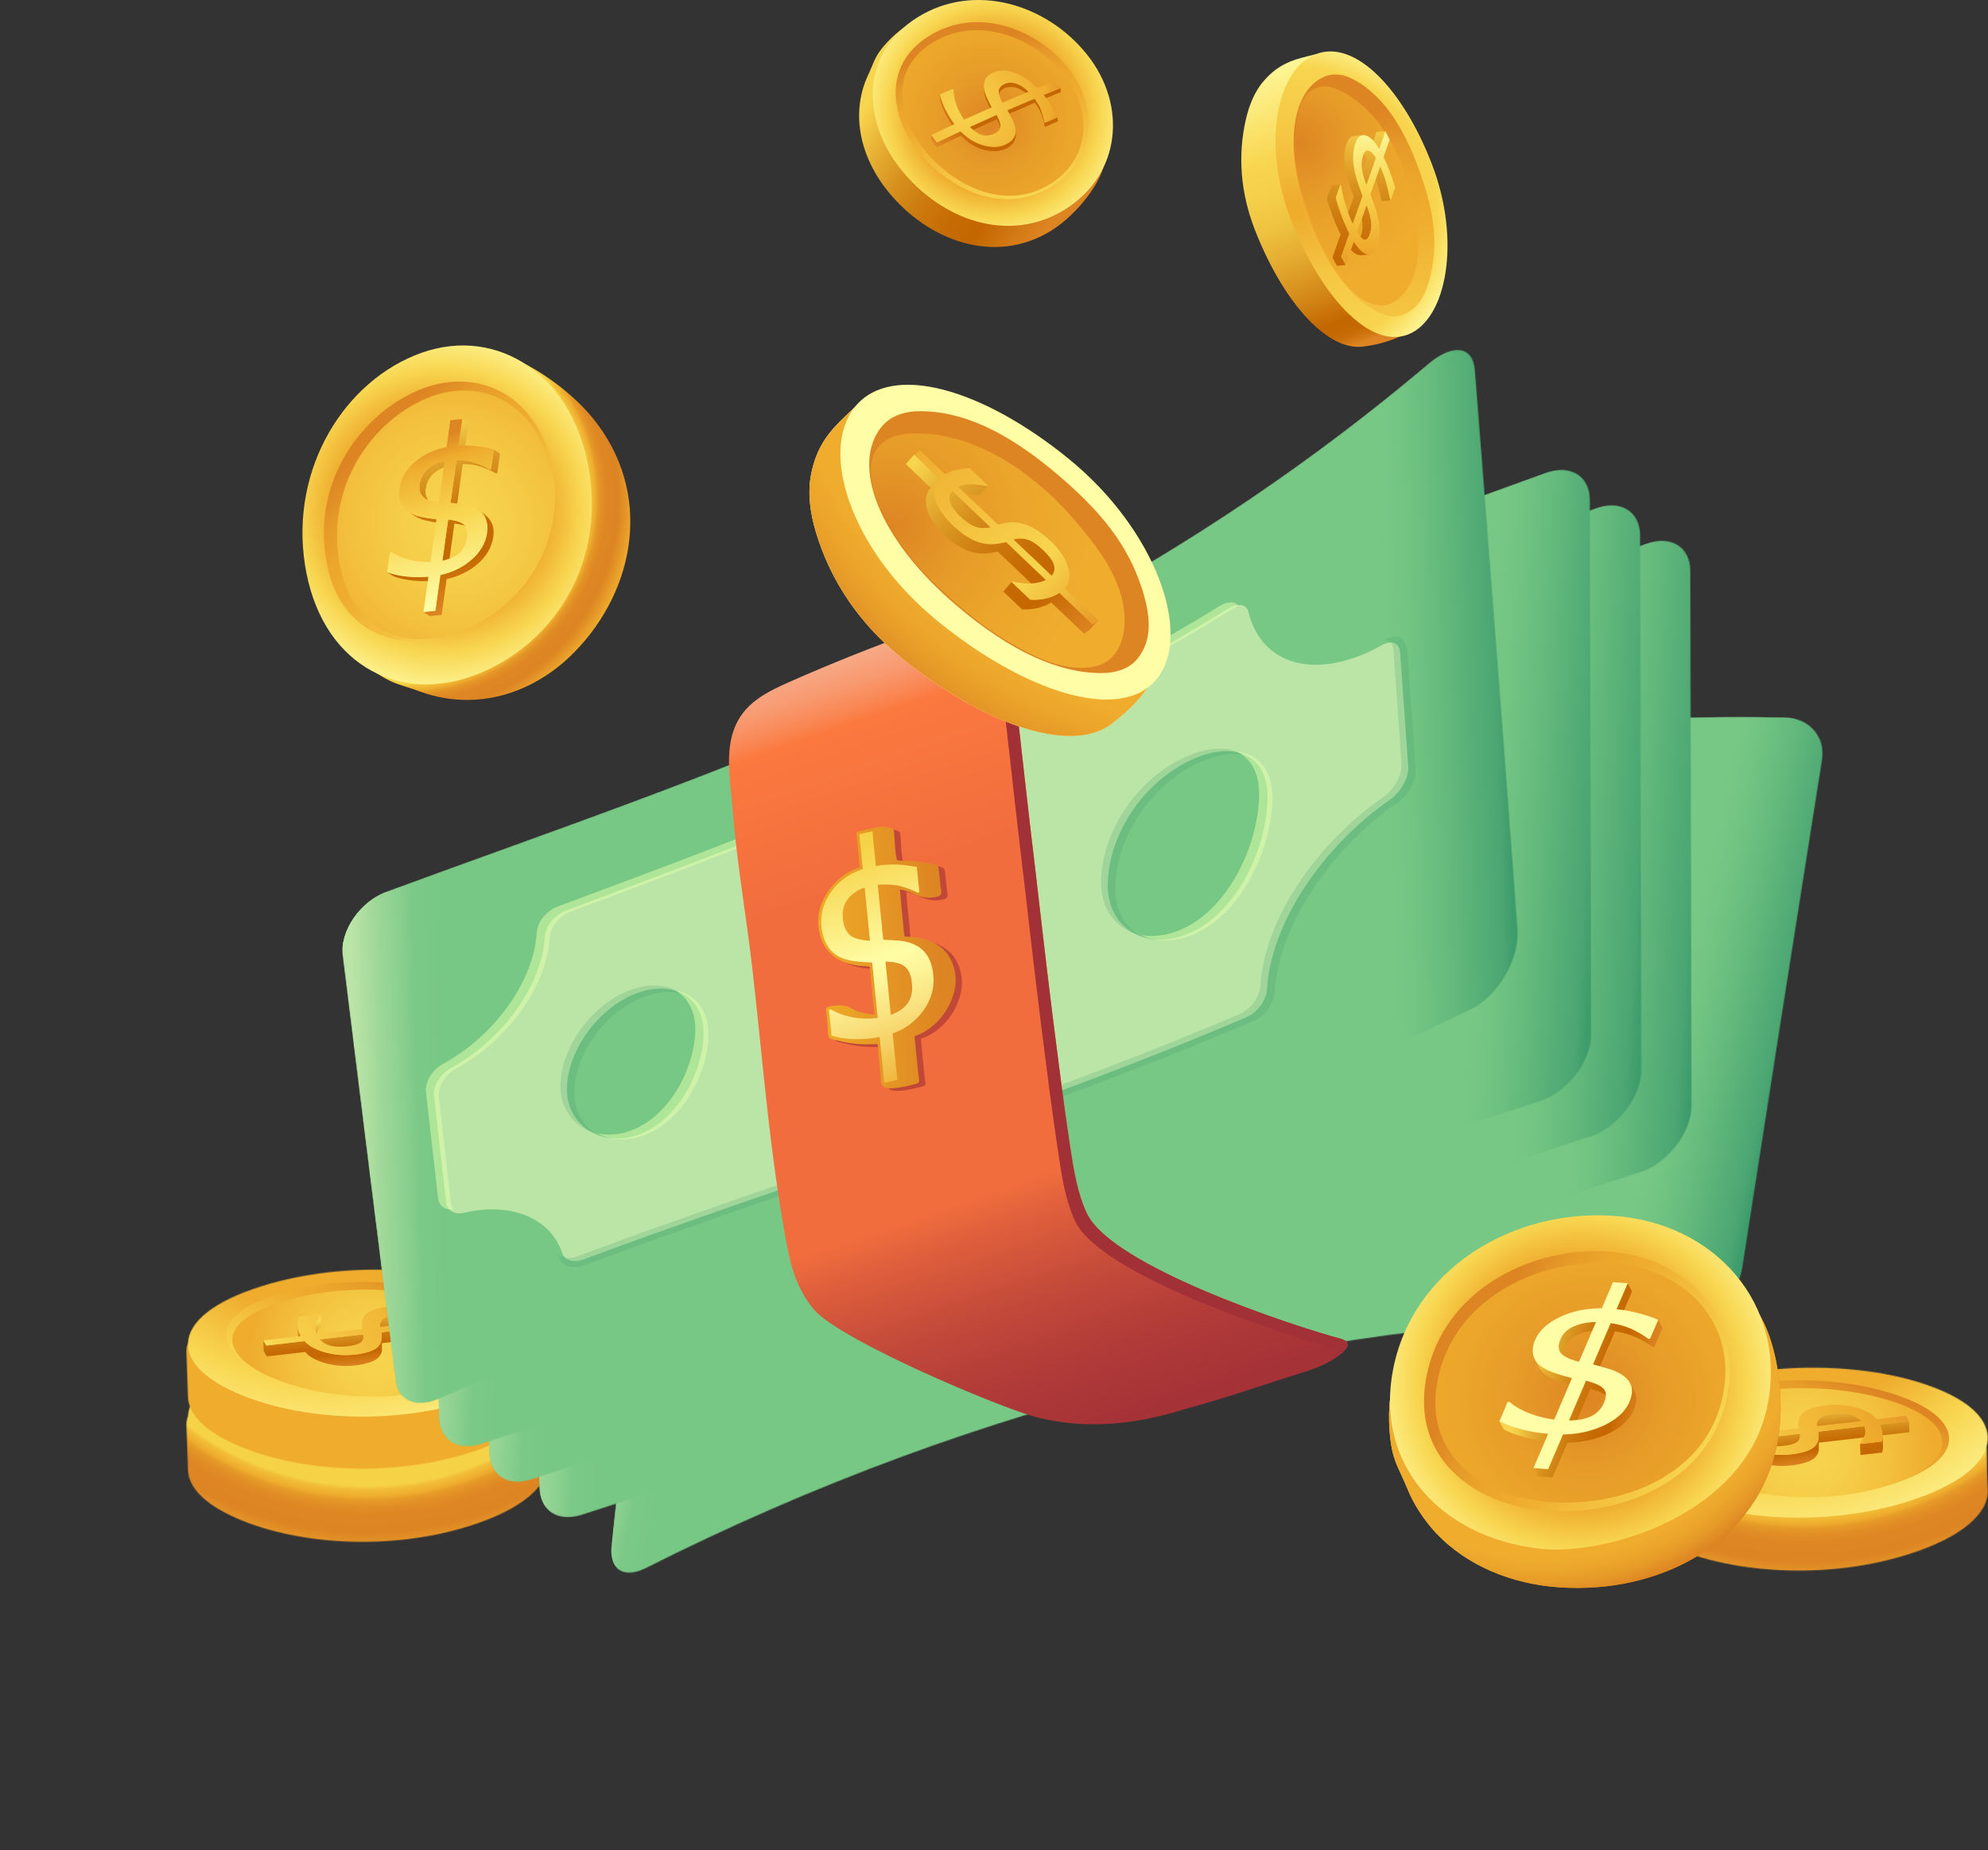 <svg xmlns="http://www.w3.org/2000/svg" width="2124" height="1977" fill="none"><rect width="100%" height="100%" fill="#333333" stroke="none"/><mask id="a" width="387" height="213" x="199" y="1435" maskUnits="userSpaceOnUse" style="mask-type:luminance"><path fill="#fff" d="M583.96 1517.34c5.13-18.7-6.48-37.49-35.23-52.59-61.59-32.34-176.09-41.08-268.89-12.08-52.63 16.45-78.04 38.65-78.98 60.7-.12.32-1.84 4.5-1.71 9.39.13 4.83 1.45 42.4 1.73 48.77.69 15.95 14.18 31.69 39.48 44.97 61.59 32.34 167.77 43.46 260.57 14.46 58.29-18.22 86.48-44.44 84.14-69.43-.56-5.97-.96-31.57-1.1-44.19h-.01Z"/></mask><g mask="url(#a)"><path fill="url(#b)" d="M401.11 1758.22c119.757 0 216.84-97.08 216.84-216.84s-97.083-216.84-216.84-216.84-216.84 97.08-216.84 216.84 97.083 216.84 216.84 216.84Z"/></g><mask id="c" width="387" height="214" x="199" y="1356" maskUnits="userSpaceOnUse" style="mask-type:luminance"><path fill="#fff" d="M583.96 1439.07c5.13-18.7-6.48-37.49-35.23-52.59-61.59-32.34-176.09-41.08-268.89-12.08-52.63 16.45-78.04 38.65-78.98 60.7-.12.33-1.84 4.5-1.71 9.39.13 4.83 1.45 42.4 1.73 48.77.69 15.95 14.18 31.69 39.48 44.97 61.59 32.34 167.77 43.46 260.57 14.46 58.29-18.22 86.48-44.44 84.14-69.43-.56-5.97-.96-31.57-1.1-44.19h-.01Z"/></mask><g mask="url(#c)"><path fill="url(#d)" d="M401.11 1679.96c119.757 0 216.84-97.08 216.84-216.84s-97.083-216.84-216.84-216.84-216.84 97.08-216.84 216.84 97.083 216.84 216.84 216.84Z"/><path fill="url(#e)" d="M500.92 1497.12c-92.8 29-198.98 17.88-260.57-14.46s-53.32-79.25 39.48-108.26c92.8-29 207.3-20.26 268.89 12.08 61.59 32.34 45 81.63-47.8 110.64Z"/><path fill="url(#f)" d="M274.85 1463.69c-27.02-14.28-38.21-31.56-30.75-47.42 6.15-13.07 24.13-24.29 53.43-33.32 78.03-24.04 169.54-11.56 216.03 12.39l1.26.66c24.9 13.17 34.82 29.92 27.26 45.99-6.88 14.64-27.16 27.5-58.64 37.2-76.76 23.65-161.15 8.96-207.07-14.7l-1.53-.79.01-.01Z"/><path fill="url(#g)" d="M279.1 1466.75c-25.52-13.4-35.9-29.63-28.48-44.54 5.95-11.96 22.9-22.38 50.36-30.97 75.46-23.58 163.39-12.17 207.81 10.55l1.27.65c23.35 12.26 32.42 27.97 24.9 43.09-6.77 13.6-26.08 25.7-55.85 35.01-73.8 23.06-154.62 9.43-198.49-13l-1.53-.79h.01Z"/><path fill="url(#h)" d="M386.66 1418.27v-.07l.31 7.93-45.3 5.23.46 11.6 46.7-5.39c.04.38.07.74.09 1.1.02.36-.46-11.6-.46-11.6-.01-.36-.04-.72-.09-1.1l-1.39.16-.23-5.89c-.02-.38-.04-.86-.06-1.32l-.07-1.82-.03-.55.07 1.72Z"/><path fill="url(#i)" d="M337.13 1431c-.17-5.41 2.45-10.59 6.09-14.44l-.46-11.6c-3.62 3.84-6.27 9.06-6.06 14.44.15 3.87.31 7.74.43 11.6Z"/><path fill="url(#j)" d="M408.04 1438.53c-.03-1.69-.05-3.17 0-3.18l48.34-5.59c.61 1.55.94 3.08 1 4.59l-.46-11.6c-.06-1.51-.39-3.04-1-4.59l-3.21.37-.23-5.88c-.11-.14-.23-.27-.35-.4-4.14-4.65-11.04-6.8-17.06-7.46-5.95-.65-11.98.08-17.83 1.34-2.59.56-5.22 1.25-7.4 2.75-3.01 2.07-4.09 5.35-3.95 8.88l.46 11.6c-.04-.96.02-1.84.14-2.67.03-.19.08-.36.11-.54.74-3.76 3.7-6.15 7.2-7.38 3.34-1.17 7.08-1.8 10.58-2.2 1.65-.19 3.25-.31 4.79-.36h.16c5.44-.17 10.95.59 15.99 2.71.23.1.45.19.84.37 0 0-38.63 4.47-38.66 4.47.12-.01.13 6.84.05 7.54-.31 2.65-1.25 5.06-3.01 7.08-3.37 3.88-8.44 5.72-13.27 7.01-6.49 1.73-13.23 2.54-19.94 2.72-8.2.21-16.46-.71-24.35-3.02-7.76-2.27-16.09-5.76-21.64-11.83l-3.64.42-.23-5.88c-2.05-3.5-3.22-7.12-3.53-10.86-.03-.39-.06-.78-.07-1.16l.46 11.6c.02.38.04.77.07 1.16.15 1.82.52 3.62 1.08 5.39l-34.88 4.03-3.33-5.51.46 11.6 3.33 5.51s40.74-4.71 40.75-4.71c.43-.05 2.78 2.65 3.27 3.04 1.27 1.02 2.63 1.94 4.01 2.8 3.66 2.27 7.62 3.89 11.71 5.24 8.71 2.81 17.91 4.03 27.06 3.78 5.43-.15 10.86-.69 16.17-1.9 5.13-1.16 11.05-2.73 15.17-6.1 2.54-2.09 4.51-5.02 4.92-8.34.03-.21-.03-2.68-.07-4.82l-.01-.02Z"/><path fill="url(#k)" d="m474.94 1427.62 28.14-3.25-.46-11.6-30.37 3.51.46 11.6 2.14-.25c0 1.06 0 2.12-.11 3.05-.16 1.26-.42 2.41-.8 3.44l-22.31 2.57-.41-.73.46 11.6.41.73 22.31-2.57c.08-.23.16-.46.23-.7.25-.83.44-1.73.56-2.7v-.04c.16-1.29.21-2.69.15-4.22l-.41-10.44h.01Z"/><path fill="url(#l)" d="M472.25 1416.27c1.53 2.96 2.41 6.13 2.61 9.47.2 3.34-.09 6.14-.91 8.37l-22.31 2.57-.41-.73c2.22-2.68 3.9-5.52 4.99-8.53 1.04-3.02.95-6.1-.29-9.28l-48.42 5.6c.13 1.13.2 2.18.17 3.17 0 .98 0 1.83.06 2.56.23 4.67-1.9 8.55-6.38 11.64-4.47 3.1-11.75 5.22-21.81 6.38-11.02 1.28-21.6.56-31.7-2.16-10.1-2.72-17.6-6.76-22.49-12.1l-40.75 4.71-3.33-5.51 40.2-4.65c-2.05-3.5-3.22-7.12-3.53-10.86-.33-3.75.22-7.1 1.67-10.07l22.74-2.62.41.73c-2.88 3.05-4.74 6.35-5.62 9.87-.84 3.51-.53 7.2.98 11.02l48.64-5.62c-.05-.85-.1-1.89-.13-3.13-.07-1.24-.07-2.3.06-3.18.18-5.19 2.72-9.2 7.73-12 4.97-2.8 12-4.73 21.07-5.78 10.67-1.23 21.01-.51 31.03 2.17.31.08.61.17.92.25.49.14.7.2.9.26.52.16.7.21.89.27.53.17.7.22.87.28.52.17.69.23.86.29.51.18.68.23.84.29.51.19.67.24.83.3.51.19.66.25.81.31l.8.32c.49.2.64.27.78.33.48.21.63.27.77.33.48.22.61.28.75.34.47.22.6.29.74.35.11.06.23.11.34.17.13.06.26.13.38.19.11.06.22.11.33.17.13.07.25.13.38.2.11.06.22.12.32.17.12.07.24.13.36.2.11.06.22.12.32.18l.36.21c.1.06.21.12.31.18.12.07.23.14.35.21.1.06.21.13.31.19l.33.21c.1.07.21.13.31.2.11.07.22.14.32.21.1.07.2.13.3.2.1.07.21.14.31.21.1.07.21.14.31.21.1.07.19.14.29.21l.31.22c.09.07.18.14.28.21.1.08.21.16.31.23.08.06.16.13.24.19.11.09.22.17.33.26.32.27.44.36.55.46.3.26.42.36.53.46.72.64 1.31 1.22 1.87 1.81.21.22.32.34.42.46.3.34.47.53.63.72l30.63-3.54 3.31 5.53-30.37 3.51h-.01Zm-66.35 1.76 46.58-5.39c-.11-.14-.23-.27-.35-.41-.18-.2-.32-.35-.46-.49l-.05-.05c-.14-.14-.28-.28-.43-.42-.02-.02-.04-.03-.05-.05-.15-.14-.3-.28-.46-.41-.02-.02-.04-.03-.05-.05-.16-.14-.32-.27-.49-.4-.22-.17-.39-.31-.57-.44-.22-.16-.41-.29-.6-.42-.2-.14-.41-.27-.61-.4-.21-.13-.42-.25-.62-.38-.25-.14-.46-.26-.67-.37-.28-.15-.49-.25-.7-.36-.03-.01-.05-.03-.08-.04-.21-.1-.43-.21-.65-.31-.03-.01-.06-.03-.1-.04-.22-.1-.44-.2-.67-.29-.03-.01-.07-.03-.1-.04-.23-.1-.46-.19-.7-.28-.03-.01-.06-.02-.1-.04-.24-.09-.48-.18-.73-.27l-.09-.03c-.25-.09-.51-.18-.77-.27-.33-.11-.6-.2-.89-.28-4.98-1.53-10.84-1.9-17.58-1.12-6.7.77-11.41 2.09-14.17 3.94-2.8 1.85-4.09 4.9-3.86 9.13l.02-.02Zm-20.55 16.52c2.44-1.94 3.46-4.81 3.03-8.58l-46.7 5.39c2.88 3.19 6.67 5.43 11.42 6.69 4.74 1.26 10.74 1.47 18.02.64 7.05-.83 11.79-2.2 14.23-4.14Z"/></g><path fill="url(#m)" d="M1495.28 359.68c-12.35 5.93-26.69 9.16-38.84 10.7-40.03 5.1-87.38-50.97-116.16-125.96-14.46-37.67-18.32-77.34-9.1-117.14 3.4-14.66 9.17-29.43 19.13-40.92 11.7-13.5 23.66-20.12 40.36-24.61 5.14-1.38 10.29-2.62 15.46-3.88 39.93-6 86.2 45.22 115.06 120.36 14.8 38.52 21.42 82.46 12.95 123.24-3.13 15.08-8.48 30.42-18.17 42.61-5.23 6.58-12.53 11.68-20.7 15.59l.01.01Z"/><path fill="url(#n)" d="M1530.02 175.8c31.06 80.84 15.97 165.68-25.77 181.71s-94.33-42.81-125.38-123.65c-31.06-80.84-14.62-160.03 27.12-176.06s92.97 37.15 124.03 118Z"/><path fill="url(#o)" d="M1468.95 331.98c-27.42-15.66-52.24-48.07-71.46-101.59-27.53-76.68-15.83-134.79 17.73-148.53 9.93-4.07 21.04-2.66 33.01 4.18 26.75 15.28 49.74 44.67 68.18 96.03 13.03 36.29 19.71 68.26 14.01 102.11-5.08 30.14-14.89 45.51-30.66 51.96-9.09 3.72-19.46 2.32-30.81-4.16Z"/><path fill="url(#p)" d="M1458.33 321.26c-16.84-9.54-28.08-26.42-37.73-42.7-12.73-21.49-21.62-45.18-28.63-69.07-6.24-21.27-9.25-42.83-8.28-65.07.77-17.52 4.11-44.69 23.78-50.86 11.85-3.72 22.75 1.7 33.11 8.08 39.42 24.28 61.61 74.23 69.8 118.24 4.5 24.19 8.13 48.76.64 72.61-5.46 17.4-20.44 37.96-41.18 33.32-4.02-.9-7.87-2.5-11.51-4.57v.02Z"/><path fill="url(#q)" d="m1473.47 158.99 6.61-18.8-9.39.78-6.61 18.81 9.39-.79Z"/><path fill="url(#r)" d="M1461.12 271.77c-2.87-.57-5.48-2.41-7.56-4.37-.98-.93-6.56-9.31-7.1-9.26l-8.05.67 3.27-9.29c-1.52-2.98-2.96-6.005-4.3-9.07-.07-.16-.14-.35-.21-.51l8.1-.68 6.06-17.25c.34.92.69 1.85.98 2.72 1.11 3.24 2.1 6.62 2.74 9.99.77 4.02.98 8.29.32 12.35-.49 3.04-2.18 9.48-6.11 9.81 2.37-.2 5.72-.02 8.09-.22 4.19-.35 5.02-3.01 6.4-7.16 1.63-4.93 1.6-10.21.73-15.28-.25-1.43-3.07-14.82-4.43-14.82l-8.05.67s3.75-10.67 3.76-10.69c.29-.81-1.36-3.66-1.7-4.61-.78-2.17-1.55-4.34-2.32-6.51 2.72-.22 5.44-.43 8.16-.65 2.02-5.76 4.03-11.52 6.05-17.28 4.88 11.04 7.59 22.88 10.28 34.65 3.13-.26 6.27-.52 9.4-.79-2.84-12.36-5.71-24.82-11-36.34-2.68.23-5.36.47-8.05.7.91-2.55 1.81-5.1 2.72-7.64.22-.62.44-1.27.37-1.92-.08-.71-.5-1.34-.91-1.92-1.56-2.24-3.27-4.61-5.82-5.59-3.61-1.38-7.63.43-11.48.17 4.09.28 9.98 5.6 8.47 9.92l-8.76 24.99c-4.63-13.48-7.59-28.23-3.62-41.92 1.2-4.13 3.75-9.81 8.69-10.22 0 0-9.37.78-9.39.79-5.76.48-8.13 7.55-9.24 12.2-2.14 8.95-1.44 18.26.54 27.17 1.01 4.55 2.35 9.01 3.83 13.42.74 2.19 1.53 4.37 2.32 6.55.4 1.1 2.42 4.6 2.08 5.62l-9.88 28.13c-1.05-2.48-2.1-4.97-3.1-7.61-2.41-6.36-4.56-12.88-6.25-19.46l4.92-13.96-9.39.79s-4.91 13.96-4.92 13.96c-.42 1.19 1.37 4.93 1.7 6.03.86 2.88 1.79 5.73 2.78 8.57 2.83 8.11 6.14 16.07 10.06 23.72l-8.69 24.69 4.67 9.01 9.39-.79-4.67-9.01s4.91-13.95 4.93-14c-.48 1.33 5.35 6.96 6.32 7.89 2.59 2.45 6.24 4.92 9.97 4.6 0 0 9.36-.78 9.39-.79-.84.07-1.68.01-2.49-.15v-.02Z"/><path fill="url(#s)" d="M1478.18 167.86c2.42 4.9 4.8 10.44 7.09 16.61 2.3 6.17 4.06 11.48 5.32 15.98l-4.82 13.71-.61-1.2c-1.14-5.87-2.55-11.82-4.25-17.89-1.68-6.04-3.78-11.78-6.26-17.19l-10.46 29.75c.8 2.06 1.52 4.04 2.18 5.88.64 1.81 1.22 3.41 1.71 4.77 3.19 8.59 5.16 16.67 5.91 24.27.75 7.53.04 14.41-2.13 20.62-2.38 6.78-5.95 9.63-10.74 8.58-4.77-1.02-9.66-5.55-14.67-13.59l-8.79 25.08-4.67-9.01 8.69-24.69c-2.94-5.74-5.7-12.01-8.29-18.85-2.6-6.87-4.68-13.36-6.25-19.46l4.92-13.96.61 1.2c1.18 6.86 2.84 13.72 4.95 20.66 2.09 6.91 4.66 13.62 7.65 20.16l10.5-29.89c-.59-1.56-1.3-3.48-2.15-5.79-.84-2.28-1.53-4.27-2.09-5.93-3.43-9.8-5.35-18.31-5.77-25.51-.41-7.23.36-13.61 2.33-19.18 2.29-6.56 5.81-9.36 10.54-8.39.15.03.29.07.44.1l.44.12c.26.09.35.12.44.15.25.1.35.13.44.17.26.11.35.15.44.19.26.12.35.17.44.21.26.14.35.18.44.23.26.15.36.2.45.26.26.16.35.22.45.28.26.17.35.23.45.3.27.19.36.25.45.32.27.2.36.27.45.34.27.22.36.29.46.37.27.22.36.3.45.39l.46.41c.27.25.36.34.46.43.27.26.36.35.45.45.27.28.37.37.46.47.28.3.37.4.46.5.28.31.37.42.47.52.28.32.37.43.46.54.28.33.37.44.46.56.28.35.38.47.47.58.28.36.38.48.47.61.28.37.37.49.46.62.07.09.13.18.2.27.09.12.18.25.27.37.07.1.14.19.21.29.09.12.17.25.26.37.07.1.14.2.21.31l.25.37c.07.11.15.22.22.33.08.12.17.25.25.38l.22.34c.08.13.17.26.25.4l.22.34.24.39c.08.12.16.25.23.38.16.25.31.51.47.77l6.61-18.8 4.65 8.98-6.55 18.69.02-.04Zm-18.27 29.74 10.05-28.63-.36-.6-.06-.09c-.08-.13-.16-.25-.24-.37a5.685 5.685 0 0 1-.23-.37l-.24-.36c-.08-.12-.16-.23-.23-.35-.08-.11-.16-.22-.23-.34l-.24-.33c-.08-.11-.15-.21-.23-.31-.08-.11-.16-.21-.24-.31-.08-.1-.15-.2-.23-.29l-.24-.3c-.08-.09-.15-.18-.23-.27-.08-.09-.16-.19-.24-.28l-.22-.25c-.08-.09-.16-.18-.24-.26-.07-.08-.15-.16-.22-.23a3.803 3.803 0 0 0-.25-.24c-.07-.07-.15-.14-.22-.21-.08-.08-.16-.15-.25-.22-.07-.06-.14-.13-.21-.19-.08-.07-.17-.14-.25-.21-.07-.06-.14-.11-.21-.17-.09-.07-.17-.13-.26-.19-.07-.05-.13-.1-.2-.14l-.27-.18c-.06-.04-.12-.08-.19-.12-.1-.06-.19-.11-.29-.16-.06-.03-.12-.07-.17-.1-.11-.06-.21-.11-.32-.16-.05-.02-.09-.05-.14-.07a3.99 3.99 0 0 0-.46-.18c-2.47-.86-4.45.77-5.9 4.93-1.46 4.1-1.96 8.42-1.52 13.01.42 4.6 2.07 10.75 4.96 18.54h.02Zm5 39.03c-.58-4.59-2.19-10.33-4.85-17.24l-10.08 28.74c2.98 4.79 5.58 7.43 7.81 7.9 2.23.47 4.15-1.51 5.72-5.99 1.53-4.34 1.99-8.79 1.4-13.4v-.01Z"/><mask id="t" width="1296" height="915" x="652" y="766" maskUnits="userSpaceOnUse" style="mask-type:luminance"><path fill="#fff" d="M1798.24 1405.66c-369.99-.83-750.54 89.54-1108.73 270.3-23.61 11.28-39.07 1.21-36.32-24.12 19.18-182.19 38.62-363.97 58.3-545.34 3.26-29.14 29.86-66.22 58.11-80 369.83-180.94 760.4-267.89 1137.03-259.85 26.3.57 43.82 20.59 40.05 45-28.59 180.42-57.02 361.58-85.3 543.47-4.24 27.99-33.82 51.34-63.14 50.55v-.01Z"/></mask><g mask="url(#t)"><path fill="url(#u)" d="M1783.52 1467.63c-364.88-18-739.96 52.34-1093.63 210.51-24.05 10.1-39.29-1.04-36.47-27.13 18.918-180.18 38.122-360.32 57.61-540.44 3.5-31.35 32.22-71.3 62.77-86.13 369.09-179.79 758.68-266.04 1134.35-257.77 28.54.64 47.49 22.39 43.28 48.74-32.48 198.35-64.78 397.65-96.87 597.89-4.88 31.16-38.82 56.7-71.04 54.32v.01Z"/><path fill="url(#v)" d="M1782.69 1467.67c-364.63-17.88-739.44 52.46-1092.86 210.51-24.04 10.09-39.26-1.06-36.44-27.15 18.97-180.55 38.18-360.71 57.63-540.45 3.5-31.35 32.21-71.29 62.74-86.12 368.83-179.67 758.14-265.94 1133.58-257.8 28.52.63 47.46 22.37 43.25 48.73-32.49 198.36-64.79 397.68-96.89 597.93-4.88 31.16-38.8 56.72-71 54.35h-.01Z"/><path fill="url(#w)" d="M1785.18 1467.56c-365.36-18.25-741.01 52.1-1095.18 210.52-24.09 10.12-39.35-1.01-36.53-27.1 18.94-180.54 38.13-360.68 57.56-540.41 3.5-31.35 32.25-71.32 62.85-86.17 369.6-180.02 759.75-266.25 1135.9-257.7 28.57.66 47.56 22.42 43.35 48.78-32.46 198.32-64.75 397.6-96.83 597.8-4.87 31.16-38.85 56.67-71.12 54.27v.01Z"/></g><mask id="x" width="1243" height="1044" x="565" y="578" maskUnits="userSpaceOnUse" style="mask-type:luminance"><path fill="#fff" d="M1751.11 1253.06 620.39 1619.12c-24.94 7.41-43.83-5.15-44.21-29.4l-10.46-524.06c-.44-28.04 23.8-60.76 52.82-71.28l1139.85-413.15c26.53-9.62 47.38 2.98 47.55 28.72l1.33 571.15c.19 29.28-26.16 63.04-56.16 71.95v.01Z"/></mask><g mask="url(#x)"><path fill="url(#y)" d="M1745.98 1319.24 621.12 1621.32c-25.6 6.19-44.39-7.38-44.78-32.36l-10.55-519.37c-.48-30.17 25.71-65.41 57.07-76.77l1137.07-412.14c28.79-10.43 51.37 3.22 51.4 31.09l-1.66 629.43c.04 32.64-30.44 69.99-63.69 78.04Z"/><path fill="url(#z)" d="M1745.14 1319.55 621.06 1621.34c-25.58 6.19-44.35-7.39-44.75-32.37l-10.52-519.37c-.48-30.17 25.7-65.4 57.03-76.76l1136.29-411.86c28.77-10.43 51.33 3.24 51.37 31.1l-1.68 629.44c.04 32.64-30.42 69.99-63.65 78.02l-.01.01Z"/><path fill="url(#A)" d="M1747.66 1318.63 621.23 1621.27c-25.63 6.21-44.45-7.36-44.85-32.33l-10.59-519.35c-.48-30.17 25.75-65.42 57.15-76.8l1138.63-412.71c28.83-10.45 51.44 3.2 51.48 31.06l-1.61 629.41c.04 32.64-30.48 70.01-63.77 78.07l-.01.01Z"/></g><mask id="B" width="1242" height="1044" x="512" y="540" maskUnits="userSpaceOnUse" style="mask-type:luminance"><path fill="#fff" d="M1697.44 1215.17 566.72 1581.23c-24.94 7.41-43.83-5.15-44.21-29.4l-10.46-524.06c-.44-28.04 23.8-60.76 52.82-71.28l1139.85-413.15c26.53-9.62 47.38 2.98 47.55 28.72l1.33 571.15c.19 29.28-26.16 63.04-56.16 71.95v.01Z"/></mask><g mask="url(#B)"><path fill="url(#C)" d="M1692.31 1281.36 567.45 1583.44c-25.6 6.19-44.39-7.38-44.78-32.36l-10.55-519.37c-.48-30.17 25.71-65.41 57.07-76.77L1706.26 542.8c28.79-10.43 51.37 3.22 51.4 31.09l-1.66 629.43c.04 32.64-30.44 69.99-63.69 78.04Z"/><path fill="url(#D)" d="M1691.47 1281.66 567.39 1583.45c-25.58 6.19-44.35-7.39-44.75-32.37l-10.52-519.37c-.48-30.17 25.7-65.4 57.03-76.76l1136.29-411.86c28.77-10.43 51.33 3.24 51.37 31.1l-1.68 629.44c.04 32.64-30.42 69.99-63.65 78.02l-.01.01Z"/><path fill="url(#E)" d="M1693.99 1280.75 567.56 1583.39c-25.63 6.21-44.45-7.36-44.85-32.33l-10.59-519.35c-.48-30.17 25.75-65.42 57.15-76.8L1707.9 542.2c28.83-10.45 51.44 3.2 51.48 31.06l-1.61 629.41c.04 32.64-30.48 70.01-63.77 78.07l-.01.01Z"/></g><mask id="F" width="1242" height="1044" x="458" y="502" maskUnits="userSpaceOnUse" style="mask-type:luminance"><path fill="#fff" d="M1643.78 1177.29 513.06 1543.35c-24.94 7.41-43.83-5.15-44.21-29.4l-10.46-524.06c-.44-28.04 23.8-60.76 52.82-71.28l1139.85-413.14c26.53-9.62 47.38 2.98 47.55 28.72l1.33 571.15c.19 29.28-26.16 63.04-56.16 71.95Z"/></mask><g mask="url(#F)"><path fill="url(#G)" d="M1638.65 1243.48 513.79 1545.56c-25.6 6.19-44.39-7.38-44.78-32.36l-10.55-519.37c-.48-30.17 25.71-65.41 57.07-76.77l1137.06-412.14c28.79-10.43 51.37 3.22 51.4 31.09l-1.66 629.43c.04 32.64-30.44 69.99-63.69 78.04h.01Z"/><path fill="url(#H)" d="M1637.81 1243.78 513.73 1545.57c-25.58 6.19-44.35-7.39-44.75-32.37l-10.52-519.37c-.48-30.17 25.7-65.4 57.03-76.76l1136.28-411.86c28.77-10.43 51.33 3.24 51.37 31.1l-1.68 629.44c.04 32.64-30.42 69.99-63.65 78.02v.01Z"/><path fill="url(#I)" d="M1640.32 1242.87 513.89 1545.51c-25.63 6.21-44.45-7.36-44.85-32.33l-10.59-519.35c-.48-30.17 25.75-65.42 57.15-76.8l1138.63-412.71c28.83-10.45 51.44 3.2 51.48 31.06l-1.61 629.42c.04 32.64-30.48 70.01-63.77 78.07h-.01Z"/></g><mask id="J" width="1257" height="1126" x="365" y="374" maskUnits="userSpaceOnUse" style="mask-type:luminance"><path fill="#fff" d="M1570.76 1078.89c-367.74 180.42-749.73 262.35-1103.01 416.33-23.44 9.56-42.67 1.39-45.19-19.59-18.9-150.76-37.85-303.14-56.84-457.54-2.93-24.85 17.35-54.39 44.45-64.21 354.84-130.82 741.21-248.63 1115.22-564.48 26.12-22.23 48.16-20.27 50.34 6.07 15.35 194.29 30.55 393.36 45.6 597.67 2.43 31.57-21.23 72.32-50.56 85.73l-.01.02Z"/></mask><g mask="url(#J)"><path fill="url(#K)" d="M1570.76 1149.12c-367.12 144.87-748.779 212.61-1102.109 347.9-24.18 8.61-43.41-.45-46.02-22.06-18.79-149.4-37.63-300.4-56.51-453.38-3.16-26.74 18.76-58.55 48.07-69.16C768.401 821.97 1153.82 703.77 1526.9 388.13c28.34-24.17 52.19-22.11 54.4 6.57 15.84 215.22 31.51 435.96 47.01 662.78 2.53 35.51-24.93 79.91-57.55 91.64Z"/><path fill="url(#L)" d="M1569.95 1149.53c-366.88 144.6-748.26 212.34-1101.35 347.52-24.17 8.6-43.38-.47-45.99-22.07-18.78-149.41-37.62-300.41-56.49-453.39-3.16-26.74 18.74-58.55 48.04-69.14 353.97-130.36 739.1-248.48 1111.93-563.62 28.32-24.13 52.16-22.05 54.37 6.62 15.84 215.15 31.5 435.8 47 662.53 2.53 35.49-24.92 79.86-57.52 91.57l.01-.02Z"/><path fill="url(#M)" d="M1572.39 1148.3c-367.58 145.39-749.81 213.16-1103.63 348.67-24.22 8.62-43.47-.42-46.08-22.03-18.81-149.39-37.66-300.38-56.55-453.36-3.16-26.73 18.79-58.56 48.14-69.18 354.7-130.64 740.7-248.97 1114.25-565.64 28.38-24.25 52.26-22.24 54.47 6.46 15.85 215.37 31.53 436.28 47.04 663.29 2.53 35.54-24.97 80.01-57.63 91.79h-.01Z"/></g><path fill="#BBE4A7" d="M1495.9 697.4c-.75-10.53-9.02-13.82-19.58-7.86-69.5 38.73-128.44 21.8-142.47-35.49-2.11-8.69-11.39-10.04-21.92-3.53C1074.23 797.2 834.91 887.43 605 972.88c-12.1 4.48-22.12 16.35-22.75 27.4-2.99 52.56-45 110.69-100.58 141.11-11.36 6.2-18.96 19.01-18.02 29.4 4.3 37.85 8.59 75.61 12.88 113.3.87 9.58 8.92 14.41 19.49 11.92 48.7-11.38 91.52 4.72 104.48 42.65 2.75 8.06 11.65 11.17 22.13 7.53 230.76-85.96 470.71-157.34 708.64-258.96 11.97-4.85 21.74-18.39 22.45-30.43 4.2-71.1 59.99-152.68 131.08-202 11.88-8.13 20.69-24.27 19.69-36.14-2.86-40.6-5.73-81.02-8.6-121.27l.01.01Zm-744.23 408.63c-1.05 40.23-27.24 90.08-67.51 105.79-40.29 15.75-79.36-8.68-78.42-49.19.94-40.51 33.42-85.47 73.79-100.9 40.36-15.47 73.21 4.08 72.14 44.31v-.01Zm332.16-129.31c-2.39 78.58-48.36 154.73-116.18 181.06-67.84 26.45-131.81-4.19-129.74-79.29 2.06-75.25 53.7-146.09 121.8-175.46 68.1-29.46 126.55-5.01 124.12 73.69Zm270.36-121.53c-1.69 53.73-33.07 118.06-80.12 140.59-47.05 22.57-92.07-2.31-90.51-52.32 1.55-50.21 34.16-101.65 81.36-127.46 47.21-25.83 90.96-14.65 89.27 39.19Z"/><path fill="#DFFFA8" d="M721.36 1058.29c13.68 7.8 22.04 23.03 21.46 43.65-1.06 40.24-27.23 90.07-67.43 105.78-13.06 5.1-25.96 5.96-37.44 3.46 14.28 7.56 32.7 8.89 51.43 1.59 40.31-15.71 66.46-65.53 67.53-105.78.69-26.96-13.76-44.6-35.55-48.69v-.01Zm313.09-164.98c25.64 11.06 41.7 37.86 40.4 79.6-2.4 78.39-48.3 154.41-116.15 180.76-25.34 9.95-50.19 11.8-71.22 6.32 23.57 10.99 54.13 11.05 85.5-1.27 67.82-26.33 113.8-102.61 116.16-181.26 1.49-49.29-20.9-77.63-54.69-84.17v.02Zm268.51-245.6c-237.77 145.96-477 235.71-706.7 320.85-12.09 4.5-22.11 16.38-22.73 27.44-2.98 52.59-44.93 110.73-100.46 141.14-11.32 6.17-18.94 19-18.01 29.43 4.31 37.91 8.62 75.74 12.93 113.48.74 8.64 7.33 13.38 16.34 12.4-1.48-2.02-2.43-4.53-2.68-7.46-4.29-37.66-8.57-75.4-12.87-113.22-.93-10.35 6.65-23.13 17.99-29.36 55.64-30.41 97.66-88.52 100.66-141.05.63-11.04 10.66-22.93 22.78-27.4 230.04-85.6 469.4-176.17 707.06-323.41 2.06-1.29 4.07-2.24 5.96-2.95-3.6-5.2-11.5-5.26-20.27.1v.01Zm18.13 155.59c15.38 6.79 24.97 22.89 24.14 48.45-1.68 53.53-33.05 117.62-80.1 140.11-16.21 7.84-32.21 9.95-46.16 7.33 16.6 8.1 38.29 8.08 60.41-2.67 47.04-22.57 78.45-87.11 80.14-140.95 1.01-32.92-15.01-50.16-38.43-52.27Z" opacity=".53"/><path fill="#3D9C6C" d="M672.51 1058.37c-40.36 15.41-72.81 60.39-73.76 100.94-.6 25.89 15.17 45.29 37.09 51.72-13.87-9.34-22.7-25.18-22.25-44.7.96-40.5 33.47-85.41 73.89-100.88 14.62-5.62 28.24-6.6 39.67-3.74-13.27-9.79-32.85-11.68-54.64-3.34Zm280-158.37c-68.07 29.26-119.68 100.03-121.75 175.29-1.21 44.21 20.44 72.84 52.27 83.68-23.31-14.03-38.11-40-37.09-76.84 2.03-75.3 53.7-146.19 121.86-175.69 27.69-11.94 53.88-15.12 74.89-9.19-22.93-13.22-55.29-12.2-90.18 2.75Zm305.22-86.66c-47.19 25.72-79.79 77.04-81.33 127.14-.99 31.03 15.87 52.04 40.01 58.45-15.65-10.02-25.5-28.07-24.77-52.12 1.55-50.32 34.15-101.9 81.33-127.79 19.74-10.77 38.92-15.18 54.41-12.64-16.81-10.48-42.72-7.64-69.65 6.95v.01ZM1503.88 700c-.68-9.37-4.2-27.04-25.95-15.81 6.39-.14 10.62 1.87 10.87 10.88 2.88 40.11 5.75 80.39 8.62 120.84.99 11.88-7.84 27.99-19.71 36.05-71.13 49.25-126.91 130.61-131.1 201.47-.72 12.02-10.53 25.55-22.49 30.38-237.97 101.58-477.86 173.04-708.45 259.16-6.92 2.53-16.66 1.1-19.3-2.6 3.76 12.94 11.32 18 34.12 9.44 230.96-85.78 470.97-157.06 708.84-258.73 11.95-4.89 21.69-18.45 22.42-30.48 4.21-71.33 59.96-153.12 131.02-202.62 11.86-8.1 20.69-24.32 19.7-36.22-2.86-40.77-5.72-81.36-8.59-121.77v.01Z" opacity=".21"/><path fill="url(#N)" d="M1432.43 1430.67c-52.21-13.99-244.63-77.47-271.23-134.08-10.13-21.55-14-46.16-17.7-70.46-7.08-46.45-12.84-93.12-18.77-139.72-8.56-68-15.96-136.15-24.17-204.19-.24-2.23-.47-4.46-.76-6.68-3.8-32.42-7.3-64.87-10.98-97.31-1.9-16.71-3.84-33.41-5.89-50.1-1.57-12.74-7.34-30.04-.11-41.88 3.27-5.35 9.23-5.44 14.61-7.47 8.96-3.38 18.07-6.23 27.07-9.47.9-.32 1.89-.75 2.24-1.66.5-1.32-.63-2.64-1.66-3.57-9.29-8.44-16.63-15.51-29.18-18.78-11.75-3.06-22.87-1.24-34.4 1.75-24.87 7.73-49.6 15.92-74.18 24.6a2023.96 2023.96 0 0 0-142.85 56.68c-13.92 6.15-27.96 12.56-39.75 22.38-35.37 29.44-25.22 73.45-21.98 114.4 4.48 56.64 14.44 112.56 20.93 168.95 11.54 100.31 18.63 199.04 37.26 297.45 5.03 26.54 11.92 46.9 27.83 67.02 25.96 32.69 202.98 107.56 241.09 116.63 53.09 12.6 103.75 7.2 158.01-9.85 40.35-10.84 80.4-25.04 120.51-37.44 12.36-3.86 24.82-8.17 35.9-15.17 5.05-3.19 11.31-7.36 14.66-12.57 3.39-5.26-2.19-8.3-6.51-9.45l.01-.01Z"/><path fill="#A23037" d="M1432.43 1430.67c-52.21-13.99-244.63-77.47-271.23-134.08-10.13-21.55-14-46.16-17.7-70.46-7.08-46.45-12.84-93.12-18.77-139.72-8.56-68-15.96-136.15-24.17-204.19-.24-2.23-.47-4.46-.76-6.68-3.8-32.42-7.3-64.87-10.98-97.31-1.9-16.71-3.84-33.41-5.89-50.1-1.47-11.98-6.66-28-1.26-39.71-4.36 1.22-8.67 2.16-11.28 6.42-7.22 11.83-1.45 29.14.11 41.88 2.05 16.69 3.99 33.39 5.89 50.1 3.68 32.43 7.18 64.89 10.98 97.31.29 2.22.53 4.45.76 6.68 8.21 68.04 15.61 136.19 24.17 204.19 5.93 46.61 11.7 93.27 18.77 139.72 3.7 24.3 7.57 48.92 17.7 70.46 26.6 56.6 219.02 120.09 271.23 134.08 4.32 1.16 9.9 4.19 6.51 9.45-1.32 2.05-3.09 3.93-5.06 5.66.95-.55 1.9-1.09 2.82-1.68 5.05-3.19 11.31-7.36 14.66-12.57 3.39-5.26-2.19-8.3-6.51-9.45h.01Z"/><path fill="#A23037" d="M1008.99 929.12c-.59-1.26-1.64-2.01-3.69-2.53-7.91-1.99-16.02-3.05-24.15-3.7-1.7-.13-15.83.24-16.14-1.1-2.24-9.62-2.12-20.23-3.08-30.05-.08-.8-.17-1.64-.6-2.32-.6-.97-1.75-1.45-2.85-1.79-4.02-1.27-8.4-1.56-12.58-.98h-.04c-7.17 1-14.33 3.03-21.41 4.56-2.7.58-2.83 1.58-2.59 3.96l3.03 30.24.03.34.39 3.89a.75.75 0 0 1-.16.05c-.13.04-.27.09-.39.12-14.16 4.49-26.23 14.9-34.27 27.18-6.22 9.49-9.79 20.55-9.44 31.88v.19c.29 18.95 9.78 35.16 28.04 42.1 4.58 1.74 9.38 2.86 14.22 3.59 1.09.17 12.64 1.05 12.66 1.28l5.07 50.59.05.53c.05.51-12.97-2.11-14.08-2.45-4.69-1.41-8.81-3.61-13.25-5.57-4.15-1.83-9.42-2.09-13.93-1.74-1.71.13-10.88.96-10.62 3.33.56 5.62 1.13 11.24 1.69 16.86.4 4.01-.11 9.77 1.41 13.49 0 .02.01.03.02.05 1.04 2.34 6.14 2.84 8.36 3.44 4.43 1.19 8.92 2.13 13.46 2.82 9.38 1.43 19 1.78 28.47 1.22.51-.02 1.05-.05 1.61-.08 1.04 3.47.79 7.89 1.15 11.5l1.2 11.98 1.2 11.98c.27 2.72-.14 7.47 2.02 9.51 2.26 2.14 5.94 2.38 8.89 2.31 9.41-.2 18.6-2.62 27.69-5.02 3.92-1.04 1.89-5.94 1.58-8.97-.46-4.62-.93-9.25-1.39-13.87-.93-9.25-1.86-18.5-2.78-27.75.23-.08.45-.16.64-.23 21.86-7.67 37.93-28.27 42.39-50.29 2.92-14.41-1.15-31.57-11.93-41.97-9.1-8.79-21.86-12.7-34.32-13.67a87.147 87.147 0 0 0-4.57-.23c-2.31-.07-2.65.29-3.1-2.03-.75-3.89-.81-8.05-1.21-11.99-.81-7.99-1.62-15.99-2.42-23.98-.11-1.13-.75-12.4-1.22-12.47 5.31.84 10.5 2.9 15.4 5.04 7.26 3.17 15.2 4.94 23.07 3.04 2.87-.69 5.42-.94 5.84-4.25.34-2.63-.68-5.28-.9-7.88-.48-5.69-.98-11.39-1.83-17.05-.13-1.3-.31-2.32-.69-3.13l.05.02Z" opacity=".61"/><path fill="url(#O)" d="M1002.25 926.27c-.59-1.26-1.64-2.01-3.69-2.53-7.91-1.99-16.02-3.05-24.15-3.69-1.7-.13-15.83.24-16.14-1.1-2.24-9.62-2.12-20.23-3.08-30.05-.08-.8-.17-1.64-.6-2.32-.6-.97-1.75-1.45-2.85-1.79-4.02-1.27-8.4-1.56-12.58-.98h-.04c-7.17 1-14.33 3.03-21.41 4.56-2.7.59-2.83 1.58-2.59 3.96l3.03 30.24.03.34.39 3.89c-.05.02-.11.04-.16.05-.13.04-.27.09-.39.12-14.16 4.49-26.23 14.9-34.27 27.18-6.22 9.49-9.79 20.55-9.44 31.88v.19c.29 18.95 9.77 35.16 28.04 42.1 4.58 1.74 9.38 2.86 14.22 3.59 1.09.17 12.64 1.05 12.66 1.28l5.07 50.59.05.53c.05.51-12.97-2.11-14.08-2.44-4.69-1.41-8.81-3.61-13.25-5.57-4.15-1.83-9.42-2.09-13.93-1.74-1.71.13-10.88.96-10.62 3.33.56 5.62 1.13 11.24 1.69 16.86.4 4.01-.11 9.77 1.41 13.49 0 .02.01.03.02.05 1.04 2.34 6.14 2.84 8.36 3.44 4.43 1.19 8.92 2.13 13.46 2.82 9.38 1.43 19 1.78 28.47 1.22.51-.02 1.05-.05 1.61-.08 1.04 3.47.79 7.89 1.15 11.5l1.2 11.98 1.2 11.98c.27 2.72-.14 7.47 2.02 9.51 2.26 2.14 5.94 2.38 8.89 2.31 9.41-.2 18.6-2.62 27.69-5.02 3.92-1.04 1.89-5.94 1.58-8.97-.46-4.62-.93-9.25-1.39-13.87-.93-9.25-1.86-18.5-2.78-27.75.23-.08.45-.16.64-.23 21.86-7.67 37.93-28.27 42.39-50.29 2.92-14.41-1.15-31.57-11.93-41.97-9.1-8.79-21.86-12.7-34.32-13.67a87.147 87.147 0 0 0-4.57-.23c-2.31-.07-2.65.29-3.1-2.03-.75-3.89-.81-8.05-1.21-11.99-.81-7.99-1.62-15.99-2.42-23.98-.11-1.13-.75-12.4-1.22-12.47 5.31.85 10.5 2.9 15.4 5.04 7.26 3.17 15.2 4.94 23.07 3.04 2.87-.69 5.42-.94 5.84-4.25.34-2.63-.68-5.28-.9-7.88-.48-5.69-.98-11.39-1.83-17.05-.13-1.3-.31-2.32-.69-3.13h.05Z"/><path fill="url(#P)" d="M985.11 1014.69c6.82 5.9 10.85 14.98 12.08 27.23 1.35 13.44-2.1 25.98-10.35 37.61-8.26 11.65-19.29 19.94-33.1 24.89l4.98 49.65-14.01 3.03c-1.64-16.32-3.27-32.64-4.91-48.96-8.86 1.82-17.88 2.6-27.07 2.35-9.19-.25-17.29-1.49-24.29-3.71-.93-9.23-1.85-18.47-2.78-27.7.61-.13 1.23-.27 1.84-.4 7.01 4 14.75 6.81 23.19 8.43 8.45 1.63 17.47 1.87 27.07.72l-5.94-59.24c-2.1-.11-4.66-.22-7.7-.37-3.03-.13-5.6-.35-7.72-.64-12.67-1.09-22.03-4.85-28.07-11.3-6.04-6.44-9.62-15.2-10.73-26.26-1.3-12.98 2.12-25.25 10.24-36.83 8.14-11.57 19.45-19.71 33.96-24.44-1.25-12.44-2.49-24.87-3.74-37.31l14.01-3.03c1.24 12.34 2.47 24.69 3.71 37.03 7.48-1.33 15.32-1.84 23.51-1.51 8.19.33 20.28 2.54 20.28 2.54l2.72 27.15s-1.23.27-1.84.4c-6.17-3.15-12.85-5.62-20.02-7.44-7.17-1.81-22.67-1.26-22.67-1.26l5.91 58.97s5.35.18 7.76.35c2.4.19 4.49.31 6.25.4 11.43.51 20.57 3.72 27.39 9.62l.04.03Zm-55.63-9.4s-3.79-37.85-5.69-56.78c-7.3 2.33-13.22 6.34-17.75 12.04-4.54 5.7-6.39 12.66-5.56 20.89.82 8.14 3.27 14.03 7.36 17.67 4.09 3.65 11.31 5.7 21.65 6.18h-.01Zm40.4 66.7c3.85-5.46 5.33-12.62 4.44-21.49-.86-8.59-3.47-14.53-7.81-17.78-4.34-3.27-11.17-4.96-20.47-5.1 1.9 18.97 3.8 37.94 5.71 56.91 8.25-2.91 14.29-7.09 18.14-12.55l-.01.01Z"/><path fill="url(#Q)" d="M1123.06 246.53c-59.83 37.03-131.58 11.5-175.14-43-19.76-24.72-32.22-56.11-29.72-88.1.95-12.19 4.09-24.19 9.32-35.25 5.37-11.37 6.7-18.36 14.49-28.16 7.92-9.96 20.76-22.26 32.62-27.69 6.84-3.13 14.01-5.5 21.36-7.09 14.63-3.17 29.82-3.21 44.57-.82 30.87 5.02 59.81 20.21 83.29 40.6 8.31 7.22 16 15.17 22.88 23.77 26.24 32.82 42.96 64.29 31.9 98.99-7.3 22.91-31.78 52.03-55.57 66.75Z"/><path fill="url(#R)" d="M1137.64 223.95c-59.83 37.03-131.58 11.5-175.14-43-43.56-54.49-41.53-125.73 18.29-162.76 59.83-37.03 136.96-14.48 180.52 40.02 43.56 54.49 36.15 128.71-23.68 165.74h.01Z"/><path fill="url(#S)" d="M981.18 161.85c-19.04-23.83-27.46-51.27-23.14-75.33 3.56-19.84 15.24-36.04 34.72-48.15 51.87-32.23 114.65-7.07 147.37 32.95l.89 1.09c17.54 21.96 25.08 48.52 20.7 72.9-3.98 22.21-17.15 40.82-38.07 53.82-51.03 31.71-109.07 3.59-141.39-35.95l-1.08-1.33Z"/><path fill="url(#T)" d="M987.2 159.66c-18.05-22.58-26.19-48.29-22.35-70.54 3.08-17.86 13.63-32.47 31.33-43.43 48.65-30.11 108.24-5.58 139.6 32.79l.9 1.1c16.51 20.66 23.74 45.46 19.85 68.03-3.51 20.3-15.5 37.31-34.7 49.19-47.58 29.45-102.59 2.08-133.56-35.8l-1.08-1.33.01-.01Z"/><path fill="url(#U)" d="m1115.07 101.4.34 4.36 18.01-7.33-.39-4.27-17.96 7.24Z"/><path fill="url(#V)" d="M1068.03 98.79c2.28-4.38 8.75-6.35 13.9-5.77 3.55.4 7.05 1.78 10.16 3.73 1.14.71 7.04 4.42 7.12 5.7l-.31-4.44c-.16-.17-.33-.33-.49-.49a.902.902 0 0 0-.1-.09c-.12-.11-.24-.23-.35-.34-4.83-4.65-11.34-8.55-18.03-8.73-4.97-.14-9.83 2.1-12.05 6.05-1.39 2.48-.82 5.44-.68 8.33-.03-.7 0-1.35.12-1.93.14-.72.38-1.39.71-2.02Z"/><path fill="url(#W)" d="M1057.36 114.83c.92 1.78 1.72 3.3 2.38 4.53l-.21-4.63c-.65-1.24-1.45-2.76-2.37-4.55-.91-1.83-1.66-3.35-2.2-4.66-1.79-3.83-2.95-7.28-3.48-10.35-.18-1.02-.28-2-.32-2.94-.04-.94.19 4.67.19 4.67.15 3.74 1.42 8.17 3.81 13.27.54 1.31 1.28 2.82 2.2 4.65v.01Z"/><path fill="url(#X)" d="M1115.6 130.21c-.51-3.87-1.52-7.89-3.08-12.11-.76-2.1-1.75-4.21-2.95-6.33-1.2-2.12-2.61-4.25-4.24-6.37l-29.01 12.35.25 4.55 29.08-12.49c3.27 4.24 5.67 8.47 7.21 12.67 1.56 4.21 2.57 8.22 3.08 12.09l.85.93 13.46-5.84-.38-4.3-13.43 5.77-.85-.93.01.01Z"/><path fill="url(#Y)" d="m1069.15 138.74-.23-4.59c-.11-2.16-.92-4.83-2.43-7.99-.5-1.06-1.08-2.17-1.74-3.34l-28.48 12.86.15 4.75 28.55-13c2.65 4.65 4.04 8.43 4.18 11.31Z"/><path fill="url(#Z)" d="m1019.87 137.46-.11-4.83c-3.83-5.05-7.1-10.41-9.89-16.07-2.08-4.27-3.65-8.26-4.74-11.99-.36-1.24-.67-2.45-.92-3.64l.08 4.9c1.01 4.72 2.89 9.91 5.67 15.59a98.111 98.111 0 0 0 9.91 16.03v.01Z"/><path fill="url(#aa)" d="M1083.68 145.87c-2.15 4.41-6.56 7.79-11.82 9.53-8.13 2.71-17.59 1.55-25.78-1.61-3.67-1.44-7.17-3.3-10.43-5.49-.96-.65-9.38-7.99-9.44-7.95l-25.2 11.97-6.07-8.03.05 4.94 6.08 8 25.26-12.09c.08-.04 8.08 6.96 8.99 7.59 3.25 2.21 6.73 4.09 10.4 5.56 8.15 3.21 17.68 4.47 25.88 1.86 7.99-2.51 14.19-8.73 13.72-16.64l-.27-4.51c.15 2.49-.36 4.81-1.37 6.89v-.02Z"/><path fill="url(#ab)" d="M1115.07 101.4c3.26 3.92 6.29 8.14 8.98 12.63 2.72 4.49 4.63 8.26 5.83 11.34l-13.43 5.77-.85-.93c-.51-3.87-1.52-7.89-3.08-12.11-1.53-4.21-3.93-8.45-7.19-12.7l-29.01 12.35c.91 1.58 1.7 3.08 2.42 4.47.73 1.39 1.34 2.59 1.9 3.6 3.64 6.55 5.02 12.2 4.19 17.02-.8 4.82-4.28 8.67-10.48 11.54-6.78 3.19-14.75 3.5-23.82.9-9.04-2.66-17.15-7.65-24.34-14.96l-25.2 11.97-6.07-8.03 24.81-11.64c-3.83-5.05-7.1-10.41-9.89-16.07-2.77-5.7-4.64-10.9-5.66-15.62l13.76-6 .78 1.07c.11 4.92 1.09 10.09 2.89 15.51 1.84 5.38 4.6 10.85 8.32 16.42l29.57-13.2c-.65-1.24-1.45-2.76-2.37-4.54-.91-1.83-1.66-3.35-2.2-4.66-3.57-7.65-4.62-13.77-3.23-18.31 1.41-4.51 4.79-7.87 10.16-10.07 8.35-3.43 17.7-1.56 25.67 2.02 4.27 1.92 8.29 4.37 12.04 7.16.92.68 8.43 7.95 8.91 7.76l18.04-7.17 6.48 7.24-17.96 7.24h.03Zm-44.02 8.33 27.86-11.71c-6.21-6.32-15.98-12.35-25.03-8.62-3.97 1.64-6.22 3.92-6.79 6.82-.57 2.94.76 7.46 3.95 13.51h.01Zm-2.15 25.69c.28-3.01-1.1-7.22-4.15-12.6l-28.48 12.86c4.25 4.37 8.51 7.17 12.7 8.44 4.23 1.28 8.59.88 13.04-1.18 4.33-1.98 6.61-4.47 6.89-7.52Z"/><mask id="ac" width="394" height="218" x="1730" y="1461" maskUnits="userSpaceOnUse" style="mask-type:luminance"><path fill="#fff" d="M2122.55 1545.52c5.23-19.06-6.6-38.22-35.92-53.61-62.79-32.97-179.51-41.88-274.11-12.31-53.65 16.77-79.56 39.4-80.51 61.88-.02.07-.05.14-.08.21-.13.33-.27.67-.37.99-.47 1.44-.76 2.75-.96 4.02-.06.37-.1.74-.14 1.1-.11.92-.16 1.81-.16 2.68 0 .19-.04.39-.03.58.13 4.92 1.48 43.22 1.76 49.72.71 16.26 14.45 32.3 40.24 45.84 62.79 32.97 171.03 44.3 265.63 14.74 59.42-18.57 88.16-45.3 85.77-70.78-.57-6.08-.98-32.18-1.12-45.04v-.02Z"/></mask><g mask="url(#ac)"><path fill="url(#ad)" d="M1936.16 1791.07c122.08 0 221.04-98.96 221.04-221.04s-98.96-221.04-221.04-221.04-221.04 98.96-221.04 221.04 98.96 221.04 221.04 221.04Z"/><path fill="url(#ae)" d="M2037.9 1604.69c-94.6 29.57-202.84 18.23-265.63-14.74-62.79-32.97-54.36-80.79 40.25-110.36 94.6-29.57 211.32-20.66 274.11 12.31 62.79 32.97 45.87 83.22-48.73 112.78v.01Z"/><path fill="url(#af)" d="M1807.44 1570.62c-27.54-14.56-38.96-32.17-31.35-48.34 6.27-13.33 24.6-24.76 54.47-33.96 79.54-24.51 172.83-11.78 220.22 12.63l1.29.67c25.38 13.42 35.5 30.5 27.79 46.88-7.02 14.92-27.68 28.03-59.77 37.92-78.25 24.11-164.28 9.13-211.09-14.99l-1.56-.81Z"/><path fill="url(#ag)" d="M1811.78 1573.73c-26.01-13.66-36.6-30.21-29.03-45.4 6.07-12.2 23.34-22.82 51.34-31.57 76.93-24.04 166.56-12.4 211.84 10.75l1.29.67c23.8 12.5 33.05 28.51 25.38 43.93-6.9 13.86-26.59 26.2-56.93 35.69-75.23 23.51-157.62 9.61-202.34-13.26l-1.56-.8.01-.01Z"/><path fill="url(#ah)" d="M1921.42 1524.32v-.08l.32 8.08-46.17 5.33.47 11.83 47.6-5.5c.04.38.07.76.09 1.12.02.36-.47-11.83-.47-11.83-.01-.36-.04-.74-.09-1.12l-1.41.16-.24-6.01c-.02-.39-.04-.88-.06-1.34l-.07-1.85-.03-.56.07 1.76-.01.01Z"/><path fill="url(#ai)" d="M1870.93 1537.29c-.17-5.51 2.5-10.79 6.2-14.72l-.47-11.83c-3.69 3.92-6.4 9.24-6.18 14.72.16 3.94.32 7.89.44 11.83h.01Z"/><path fill="url(#aj)" d="M1943.21 1544.97c-.03-1.72-.05-3.23 0-3.25l49.28-5.7c.62 1.58.96 3.14 1.02 4.68l-.47-11.83c-.06-1.54-.4-3.1-1.02-4.68l-3.28.38-.24-5.99c-.11-.14-.23-.27-.35-.41-4.22-4.74-11.26-6.93-17.39-7.6-6.07-.66-12.21.08-18.17 1.37-2.64.57-5.32 1.27-7.55 2.8-3.07 2.11-4.17 5.45-4.03 9.05l.47 11.83c-.04-.98.02-1.88.14-2.72.03-.19.08-.36.12-.55.75-3.84 3.77-6.27 7.34-7.52 3.4-1.2 7.22-1.83 10.79-2.25 1.68-.19 3.31-.31 4.89-.37h.17c5.55-.17 11.16.6 16.3 2.76.23.1.46.2.86.38 0 0-39.38 4.55-39.41 4.56.12-.01.13 6.97.05 7.68-.31 2.7-1.27 5.16-3.06 7.22-3.44 3.96-8.6 5.83-13.53 7.14-6.62 1.76-13.48 2.59-20.32 2.77-8.36.21-16.78-.72-24.82-3.08-7.91-2.32-16.4-5.87-22.06-12.06l-3.72.43-.24-5.99c-2.09-3.57-3.28-7.26-3.6-11.07-.03-.4-.06-.79-.08-1.18l.47 11.83c.02.39.04.78.08 1.18.16 1.86.53 3.69 1.1 5.5l-35.56 4.11-3.4-5.62.47 11.83 3.4 5.62 41.54-4.8c.43-.05 2.83 2.7 3.33 3.1 1.29 1.04 2.68 1.98 4.09 2.85 3.74 2.31 7.77 3.96 11.93 5.34 8.88 2.86 18.26 4.11 27.58 3.85 5.53-.15 11.07-.71 16.48-1.93 5.23-1.18 11.27-2.78 15.46-6.22 2.59-2.13 4.6-5.12 5.02-8.5.03-.22-.03-2.74-.07-4.92l-.01-.02Z"/><path fill="url(#ak)" d="m2011.41 1533.84 28.69-3.32-.47-11.83-30.96 3.58.47 11.83 2.18-.25c0 1.08 0 2.16-.11 3.11-.16 1.29-.43 2.46-.81 3.5l-22.74 2.62-.42-.74.47 11.83.42.74 22.74-2.62c.09-.23.17-.47.24-.71.26-.85.45-1.76.57-2.75v-.04c.16-1.31.21-2.75.15-4.3l-.42-10.64v-.01Z"/><path fill="url(#al)" d="M2008.67 1522.28c1.56 3.02 2.46 6.25 2.66 9.65.2 3.4-.09 6.26-.93 8.54l-22.74 2.62-.42-.74c2.26-2.73 3.97-5.63 5.09-8.69 1.07-3.07.97-6.22-.3-9.46l-49.36 5.71c.13 1.15.2 2.22.17 3.23 0 .99 0 1.87.06 2.61.24 4.76-1.94 8.72-6.51 11.87-4.56 3.16-11.98 5.32-22.23 6.51-11.23 1.3-22.02.57-32.32-2.21-10.3-2.77-17.94-6.89-22.92-12.34l-41.54 4.8-3.39-5.62 40.98-4.74c-2.09-3.57-3.28-7.26-3.6-11.07-.33-3.82.22-7.24 1.7-10.26l23.18-2.67.42.74c-2.93 3.11-4.84 6.48-5.73 10.06-.85 3.58-.54 7.34 1 11.24l49.58-5.73c-.05-.87-.1-1.93-.14-3.2-.07-1.26-.07-2.34.06-3.24.18-5.29 2.77-9.38 7.88-12.24 5.07-2.86 12.23-4.82 21.48-5.89 10.88-1.25 21.42-.52 31.63 2.21.31.08.63.17.93.26.5.14.71.2.92.27.53.16.72.22.9.27.54.17.72.23.89.28.53.18.71.23.88.29.52.18.69.24.86.3.52.19.68.25.84.31.52.2.68.26.83.32.51.2.66.26.82.33.5.21.65.27.8.33.49.21.64.28.78.34.49.22.63.28.77.35.48.23.62.29.75.36.12.06.23.11.35.17.13.06.26.13.39.2.11.06.23.12.34.17.13.07.26.14.39.2l.33.18c.12.07.25.14.37.2l.33.18c.12.07.24.14.37.21.11.06.21.12.32.19l.36.21c.11.06.21.13.32.19.11.07.23.14.34.21.11.07.21.13.32.2.11.07.22.14.33.22.1.07.21.14.31.21.11.07.21.14.31.22.1.07.21.14.31.22.1.07.2.14.29.21.1.08.21.15.31.23.09.07.19.14.28.21.11.08.21.16.32.24.08.06.16.13.25.19.11.09.22.17.33.26l.56.46c.3.26.43.37.55.47.73.66 1.33 1.24 1.9 1.84.22.23.32.35.43.47.31.34.48.54.64.73l31.22-3.61 3.37 5.64-30.96 3.58h-.01Zm-67.64 1.8 47.49-5.49c-.11-.14-.23-.28-.35-.41-.18-.2-.32-.35-.47-.5l-.05-.05c-.14-.15-.29-.29-.44-.43-.02-.02-.04-.03-.06-.05-.15-.14-.31-.28-.47-.42-.02-.02-.04-.03-.05-.05-.16-.14-.33-.28-.5-.41-.22-.18-.4-.31-.58-.45-.22-.16-.42-.3-.61-.43-.21-.14-.41-.27-.63-.41-.21-.13-.42-.26-.64-.38-.25-.15-.47-.26-.68-.38-.28-.15-.5-.26-.71-.37-.03-.01-.06-.03-.08-.04-.22-.11-.44-.21-.66-.31-.03-.01-.06-.03-.1-.04-.22-.1-.45-.2-.68-.3-.03-.01-.07-.03-.1-.04-.23-.1-.47-.19-.71-.29-.03-.01-.07-.03-.1-.04-.24-.09-.49-.19-.74-.28l-.09-.03c-.26-.09-.52-.18-.79-.27-.33-.11-.62-.2-.9-.29-5.08-1.56-11.05-1.94-17.92-1.15-6.83.79-11.63 2.13-14.44 4.02-2.85 1.89-4.17 5-3.93 9.3l-.01-.01Zm-20.95 16.84c2.49-1.98 3.53-4.9 3.09-8.75l-47.6 5.5c2.94 3.25 6.8 5.53 11.64 6.82 4.84 1.29 10.94 1.5 18.37.65 7.19-.84 12.02-2.24 14.51-4.22h-.01Z"/></g><path fill="url(#am)" d="M633.29 446.77c64.82 79.76 45.91 183.05-19.44 250-29.65 30.38-70.18 51.24-114.93 51.23-17.07 0-34.36-3.09-50.83-9.21-16.93-6.28-26.89-7.38-42.21-17.22-15.57-10.01-35.5-26.64-45.71-42.67-5.88-9.23-10.8-19.02-14.67-29.14-7.72-20.15-11.24-41.42-11.3-62.34-.11-43.78 14.28-85.98 37.08-121.09 8.08-12.43 17.3-24.07 27.62-34.64 39.36-40.33 79.02-67.19 129.49-55.48 33.32 7.73 79.13 38.84 104.91 70.55l-.01.01Z"/><path fill="url(#an)" d="M629.77 505.26c16.21 104.09-44.37 188.62-125.75 217.45-81.38 28.83-161.98-15.03-178.19-119.13-16.21-104.09 43.32-197.78 124.7-226.61 81.38-28.83 163.04 24.19 179.24 128.29Z"/><path fill="url(#ao)" d="M483.37 677.62c-35.87 12.57-71.02 8.92-96.47-10-20.99-15.6-34.12-40.13-39.01-72.9-13.01-87.25 44.38-157.84 104.99-179.96l1.66-.6c33.07-11.58 66.79-7.22 92.58 11.95 23.5 17.46 38.69 45.29 43.94 80.49 12.8 85.83-45.8 148.45-105.67 170.3l-2.01.72h-.01Z"/><path fill="url(#ap)" d="M488.49 676.13c-33.72 11.94-66.69 8.39-90.46-9.76-19.08-14.56-31.19-37.56-35.99-68.37-13.18-84.64 40.93-152.92 98.54-174.18l1.65-.6c30.85-10.93 62.38-6.64 86.5 11.77 21.69 16.56 35.9 42.95 41.1 76.34 12.89 82.78-42.47 143.08-99.35 164.08l-1.99.72Z"/><path fill="url(#aq)" d="m500.54 452.11-6.66-4.35-4.03 28.6 6.66 4.34 4.03-28.59Z"/><path fill="url(#ar)" d="M448.09 521.81c.2 8.03 6.11 11.01 12.1 14.91-.87-.57-1.61-1.18-2.21-1.84-5.71-6.26-3.28-17.65.99-23.96 4.68-6.91 12.68-11.25 20.67-13.11.37-.08.73-.16 1.21-.26.27-.05.53-.11.8-.16-2.74-1.79-5.14-4.22-8.3-3.97-6.61.52-14.07 4.75-18.41 9.65-4.5 5.08-7 11.89-6.86 18.74h.01Z"/><path fill="url(#as)" d="M459.85 557.3c1.78.36 3.95.74 6.55 1.06 1.3.16 2.5.32 3.6.46s2.1.28 2.99.39l-6.66-4.34c-1.79-.23-4-.53-6.59-.85-2.6-.32-4.77-.7-6.55-1.06-7-1.16-12.55-3.09-16.67-5.77l6.66 4.34c4.12 2.69 9.67 4.62 16.67 5.77Z"/><path fill="url(#at)" d="m527.57 480.41-2.95 20.94-1.66.18c-4.74-2.85-10.05-5.25-15.89-7.18-5.84-1.93-12.28-2.81-19.35-2.65l-6.36 45.49 6.66 4.34 6.36-45.49c7.07-.16 13.51.72 19.35 2.65 5.84 1.93 11.15 4.33 15.89 7.18l1.66-.18 2.95-20.94-6.66-4.34Z"/><path fill="url(#au)" d="m464.41 620.59-6.66-4.34c-8.03.72-15.99.67-23.9-.2-7.88-.89-14.65-2.43-20.29-4.66l6.66 4.34c5.65 2.23 12.41 3.78 20.29 4.66 5.93.66 11.89.85 17.89.6 2-.08 4-.22 6.01-.4Z"/><path fill="url(#av)" d="m472.69 599.11 6.66 4.34 6.13-43.93c6.84.7 11.9 2.1 15.18 4.24l-6.66-4.34c-3.28-2.14-8.34-3.54-15.18-4.24l-6.13 43.93Z"/><path fill="url(#aw)" d="M527.02 564.26c-1.54-9.33-8.82-14.61-16.16-19.52 6.77 3.61 9.82 11.9 9.84 19.58.03 11.84-5.84 23.21-14.3 31.5-9.36 9.15-21.89 15.43-34.57 18.34-.44.1-.86.22-1.3.32l-5.37 38.31-12.71 1.26 6.66 4.34 12.71-1.26 5.37-38.31c12.59-2.67 25.21-8.71 34.7-17.49 9.05-8.37 15.41-20.13 15.48-32.45.01-1.64-.11-3.17-.34-4.6l-.01-.02Z"/><path fill="url(#ax)" d="M489.85 476.36c6.75-.46 13.62-.26 20.66.6 7.01.83 12.69 2.01 17.05 3.45l-2.95 20.94-1.66.18c-4.74-2.85-10.05-5.25-15.89-7.18-5.84-1.93-12.28-2.81-19.35-2.65l-6.36 45.49c2.36.27 4.6.54 6.62.85 2.05.34 3.81.6 5.33.78 9.78 1.25 17.06 4.4 21.83 9.41 4.74 5.02 6.48 12.26 5.15 21.71-1.47 10.37-6.9 19.68-16.31 27.95-9.41 8.31-20.55 13.82-33.47 16.56l-5.37 38.31-12.71 1.26 5.31-37.77c-8.03.72-15.99.67-23.9-.21-7.88-.89-14.65-2.43-20.29-4.66l3-21.38 1.69-.18c5.27 3.59 11.4 6.32 18.42 8.17 6.99 1.89 14.75 2.74 23.26 2.61l6.41-45.73c-1.79-.23-4-.53-6.59-.85-2.6-.32-4.77-.7-6.55-1.06-10.75-1.78-18.09-5.38-22.06-10.75-3.97-5.37-5.36-12.32-4.18-20.86 2.61-18.73 19.16-32.83 35.89-39.47 4.08-1.62 8.3-2.8 12.59-3.7.76-.16 1.23-.25 1.69-.34l4.04-28.79 12.72-1.29-4.03 28.59.01.01Zm-21 60.53 6.15-43.84c-.27.05-.54.1-.8.16-12.08 2.49-23.98 10.27-25.8 23.29-.85 6.26.09 10.97 2.93 14.04 2.83 3.1 8.67 5.2 17.53 6.35h-.01Zm26.7 23.72c-3.12-2.82-8.7-4.6-16.73-5.42l-6.13 43.93c7.69-1.61 13.73-4.36 18.11-8.22 4.39-3.89 7.08-9.25 8.03-16.09.93-6.64-.16-11.38-3.28-14.2Z"/><path fill="url(#ay)" d="M1226.55 734.42c-10.72 15.52-25.66 29.17-39.13 39.32-44.37 33.43-139.26-1.27-224.87-71.26-43.01-35.16-74.71-79.95-90.85-133.82-5.95-19.85-9.13-41.44-5.07-61.98 4.77-24.13 14.55-40.2 31.44-56.98 5.2-5.16 10.51-10.16 15.83-15.19 43.64-34.43 133.92-4.8 219.73 65.33 43.99 35.95 81.91 83.96 99.63 138.49 6.55 20.16 10.64 42.16 7.38 63.34-1.76 11.43-7 22.51-14.09 32.77v-.02Z"/><path fill="url(#az)" d="M1226.55 734.42c-10.72 15.52-25.66 29.17-39.13 39.32-44.37 33.43-139.26-1.27-224.87-71.26-43.01-35.16-74.71-79.95-90.85-133.82-5.95-19.85-9.13-41.44-5.07-61.98 4.77-24.13 14.55-40.2 31.44-56.98 5.2-5.16 10.51-10.16 15.83-15.19 43.64-34.43 133.92-4.8 219.73 65.33 43.99 35.95 81.91 83.96 99.63 138.49 6.55 20.16 10.64 42.16 7.38 63.34-1.76 11.43-7 22.51-14.09 32.77v-.02Z"/><path fill="url(#aA)" d="M1142.52 490.89c92.32 75.44 132.22 187.15 93.27 234.82-38.95 47.67-141.99 13.23-234.31-62.21s-126.73-181.32-87.79-228.99c38.95-47.67 136.51-19.06 228.83 56.37v.01Z"/><path fill="url(#aB)" d="M1176.16 719.29c-43.47 0-95.27-21.79-154.79-72.66-85.27-72.87-110.96-150.32-80.22-189.67 9.1-11.64 23.33-17.55 42.32-17.55 42.41 0 89.96 19.44 147.08 68.25 40.35 34.49 70.17 68.15 86.47 112.51 14.51 39.5 13.27 64.57-1.17 83.05-8.33 10.66-21.68 16.06-39.68 16.06l-.01.01Z"/><path fill="url(#aC)" d="M1156.14 713.73c-26.65.1-51.61-12.41-74.25-25.28-29.9-16.99-56.69-39.24-81.38-63.02-21.97-21.17-40.3-44.88-54.32-72.14-11.04-21.47-25.6-56.23-6.3-77.03 11.63-12.53 28.35-13.49 45.1-12.94 63.7 2.1 124.34 46.67 164.18 93.69 21.9 25.85 43.01 52.73 50.35 86.37 5.35 24.54 1.49 59.33-26.48 67.95-5.42 1.67-11.11 2.38-16.88 2.4h-.02Z"/><path fill="url(#aD)" d="M1007.95 535.68c6.03 5.74 12.07 11.48 18.1 17.22l17.31 16.47c1.76 1.67 3.52 3.35 5.28 5.02l9.65-10.93-36.86-35.07c4.26-.84 8.65-.84 12.96-.45 2.1.19 4.19.48 6.27.83.9.15 4.57 1.35 5.29.97l.86-.56 8.89-10.17-.86.56c-.08-.02-.15-.03-.23-.05-9.93-2.08-21.26-3.71-30.8.76l-4.95 5.66-1.27-1.21c-3.43 3.4-6.46 7.3-9.65 10.93l.01.02Z"/><path fill="url(#aE)" d="m1117.49 619.79-35.8-34.06c4.27-.18 8.5 1.17 12.23 3.24 3.74 2.07 7.03 4.84 10.2 7.71 6.89 6.23 19.69 19.03 10.68 28.64l8.89-10.17c3.18-3.64 3.65-8.59 1.87-13.02-1.45-3.62-3.99-6.88-6.58-9.76-4.83-5.37-10.6-10.69-17.06-13.99-5.98-3.05-12.62-3.55-19.1-1.94l-4.94 5.65-2.87-2.73c-13.23 2.84-25.99 2.72-38.1-3.84-9.04-4.9-17.08-11.6-24-19.17-5.2-5.69-9.75-12.22-12.47-19.47-3.27-8.71-3.42-18.25 3.01-25.61l-26.75-25.46-8.89 10.17 26.72 25.44-.79.91c-.05.06-.11.12-.18.2-.13.16-.26.32-.45.55-2.96 3.67-4.16 8.55-3.93 13.2.66 13.75 9.76 25.85 19.41 34.96.06.06.13.12.19.18 7.7 7.27 16.46 13.84 26.5 17.47 10.36 3.75 20.26 2.93 30.82.66l42.48 40.43c2.96-3.39 5.93-6.78 8.89-10.17l.02-.02Z"/><path fill="url(#aF)" d="M1167.14 667.05s-35.11-33.41-35.12-33.41c.03.03-5.06 2.77-5.52 2.96-2.28.99-4.63 1.82-7.03 2.48a54.47 54.47 0 0 1-18.81 1.77l-19.85-18.9-8.89 10.17 19.85 18.9c.41.38 2.77.16 3.42.17 1.43.03 2.85 0 4.27-.09 2.84-.17 5.68-.57 8.46-1.19 5.31-1.18 10.67-3.07 15.21-6.11l35.12 33.42 6.31-4.36 8.89-10.17-6.3 4.36h-.01Z"/><path fill="url(#aG)" d="M1009.56 506.73c3.57-2.13 7.89-3.72 12.96-4.78 5.09-1.08 9.64-1.57 13.7-1.46l19.49 18.53-.86.56c-5.71-1.21-11.31-1.88-16.76-2.02-5.42-.11-10.18.81-14.26 2.72l42.28 40.26c1.67-.42 3.26-.75 4.83-1 1.54-.27 2.86-.5 3.95-.74 7.12-1.45 14.67-.65 22.59 2.38 7.93 3.02 16.29 8.73 25.07 17.09 9.63 9.16 15.84 18.48 18.59 27.91 2.75 9.44 1.66 16.97-3.29 22.62l35.59 33.87-6.3 4.36-35.12-33.41c-4.03 2.69-8.87 4.67-14.5 5.95-5.63 1.29-11.24 1.72-16.86 1.26l-19.85-18.9.85-.55c6.77 1.65 13.2 2.39 19.3 2.2 6.08-.23 11.6-1.47 16.54-3.81l-42.48-40.43c-1.31.28-2.9.61-4.81.97-1.88.39-3.53.66-4.99.78-8.23 1.25-16.25.13-24.1-3.43-7.82-3.53-15.69-9.07-23.61-16.63-11.61-11.08-29.03-34.5-14.04-49.79l-26.75-25.46 6.33-4.32 26.53 25.24-.02.03Zm48.74 56.73s-40.69-38.72-40.69-38.71c-8.45 8.34 1.56 20.74 7.81 26.68 5.85 5.57 11.17 9.28 15.97 11.16 4.84 1.9 10.49 2.21 16.91.88v-.01Zm40.03 13.28c-4.72-1.59-9.9-1.7-15.51-.3l40.78 38.81c2.98-3.35 3.84-7.21 2.53-11.64-1.32-4.43-5.14-9.65-11.49-15.71-6.17-5.87-11.59-9.59-16.31-11.17v.01Z"/><path fill="url(#aH)" d="M1899.22 1540.94c-20.44 107.41-125.05 162.76-233.21 155.4-49.07-3.34-98.1-22.05-132.1-58.51-12.96-13.9-23.4-30.1-30.58-47.7-7.38-18.09-13.99-26.95-17.03-46.18-3.09-19.54-3.69-47.16 2.55-66.44 3.6-11.11 8.42-21.82 14.31-31.91 11.74-20.09 27.65-37.53 45.89-51.9 38.17-30.08 85.97-47.26 133.99-52.74 17-1.94 34.18-2.39 51.25-1.23 65.15 4.43 118.75 18.34 146.86 67.46 18.56 32.43 26.19 91.04 18.06 133.76l.01-.01Z"/><path fill="url(#aI)" d="M1899.22 1540.94c-20.44 107.41-125.05 162.76-233.21 155.4-49.07-3.34-98.1-22.05-132.1-58.51-12.96-13.9-23.4-30.1-30.58-47.7-7.38-18.09-13.99-26.95-17.03-46.18-3.09-19.54-3.69-47.16 2.55-66.44 3.6-11.11 8.42-21.82 14.31-31.91 11.74-20.09 27.65-37.53 45.89-51.9 38.17-30.08 85.97-47.26 133.99-52.74 17-1.94 34.18-2.39 51.25-1.23 65.15 4.43 118.75 18.34 146.86 67.46 18.56 32.43 26.19 91.04 18.06 133.76l.01-.01Z"/><path fill="url(#aJ)" d="M1888.68 1500.52c-20.44 107.41-150.08 157.37-233.21 155.4-108.16-7.36-187.61-84.51-167.17-191.92 20.44-107.41 127.3-172.05 235.45-164.69 108.16 7.36 185.37 93.8 164.93 201.21Z"/><path fill="url(#aK)" d="M1653.21 1614.46c-47.28-3.23-87.56-22.41-110.58-52.63-18.98-24.91-25.26-55.31-18.66-90.34 17.59-93.26 112.33-138.72 192.54-134.14l2.19.13c43.58 2.98 81.9 22.25 105.23 52.87 21.25 27.89 28.73 62.51 21.63 100.13-17.29 91.74-110.46 128.67-189.7 124.15l-2.65-.16v-.01Z"/><path fill="url(#aL)" d="M1657.03 1605.26c-44.81-3.05-82.81-20.73-104.25-48.51-17.21-22.29-22.87-49.71-16.82-81.5 16.62-87.34 107.3-129.81 184.19-125.43l2.21.13c41 2.79 77 20.56 98.75 48.74 19.56 25.34 26.43 56.94 19.88 91.4-16.26 85.41-105.37 119.66-181.3 115.33l-2.66-.16Z"/><path fill="url(#aM)" d="m1743.66 1380.24-4.62-8.83-11.88 27.7 4.62 8.83 11.88-27.7Z"/><path fill="url(#aN)" d="M1665.43 1440.24c.04.44.09.88.18 1.3.07.38.17.75.28 1.11.11.34.23.68.37 1.01.1.22.2.44.31.65l4.62 8.83c-.45-.86-.77-1.78-.96-2.77-.19-.96-.24-1.98-.19-3.05 0-.13.04-.27.05-.39.07-.87.22-1.78.45-2.73.07-.29.14-.58.22-.88.31-1.1.68-2.23 1.18-3.42.58-1.35 1.31-2.59 2.1-3.79.34-.51.73-.99 1.1-1.47.72-.92 1.44-1.84 2.3-2.67.07-.06.13-.13.2-.2 1.17-1.09 2.46-2.09 3.88-3.01.07-.04.13-.09.2-.13 1.46-.93 3.05-1.76 4.78-2.5.4-.17.81-.34 1.3-.54.39-.16.78-.31 1.17-.45.04-.02.09-.03.13-.05.38-.14.77-.28 1.15-.41.06-.02.11-.04.17-.06.38-.13.76-.25 1.14-.37l.2-.06c.38-.12.76-.23 1.14-.34l.21-.06c.38-.11.76-.21 1.14-.31l.22-.06c.38-.1.77-.19 1.16-.28.07-.02.15-.03.22-.05.39-.09.78-.17 1.18-.25.07-.01.14-.03.21-.04.4-.08.81-.16 1.21-.23.06 0 .12-.02.17-.03.42-.07.84-.14 1.39-.22l1.39-.19c.92-.11 1.86-.21 2.87-.29.46-.03.92-.06 1.49-.1.46-.02.92-.04 1.5-.06.46-.01.92-.02 1.54-.03h1l-4.62-8.83h-1c-.62 0-1.08.01-1.54.03-.58.02-1.04.04-1.5.06-.57.03-1.03.06-1.49.1-.37.03-.72.06-1.07.09-.62.06-1.21.12-1.8.19-.51.06-.95.12-1.39.19-.52.08-1.04.16-1.56.25-.28.05-.56.1-.85.16-.12.02-.24.05-.36.07-.07.01-.14.03-.21.04-.39.08-.79.16-1.18.25-.07.02-.15.03-.22.05-.39.09-.77.18-1.16.28l-.22.06-.68.18c-.16.04-.31.08-.47.13l-.21.06c-.38.11-.76.22-1.14.34l-.2.06c-.38.12-.76.24-1.14.37h-.01a.75.75 0 0 1-.16.05c-.39.13-.77.27-1.15.41-.04.02-.09.03-.13.05l-1.17.45c-.09.04-.18.07-.27.11-.38.15-.71.29-1.03.43-1 .43-1.98.9-2.94 1.41-.52.28-1.02.57-1.51.87-.11.07-.22.15-.33.22-.06.04-.13.08-.19.12-.3.2-.61.39-.9.59-.48.33-.94.68-1.39 1.03-.5.39-.97.8-1.43 1.22-.05.05-.1.11-.16.16-.07.06-.13.13-.2.2-.43.41-.85.82-1.25 1.26-.4.44-.7.94-1.06 1.41-.38.48-.76.96-1.1 1.47-.13.2-.31.38-.44.59-.58.94-1.1 1.93-1.55 2.96-.04.08-.07.16-.11.24-.51 1.19-.87 2.32-1.18 3.43-.08.3-.15.59-.22.87-.07.32-.18.65-.24.95-.11.62-.16 1.2-.21 1.78 0 .13-.04.26-.05.38 0 .04-.01.09-.02.14-.02.55-.01 1.09.03 1.61l.01.05Z"/><path fill="url(#aO)" d="M1644.47 1461.56c.1.2.21.4.32.6 3.47 6.12 11.44 11.12 23.95 14.98 2.06.7 4.59 1.5 7.64 2.32 3.05.82 5.63 1.56 7.74 2.13l-4.62-8.83c-2.1-.57-4.69-1.3-7.74-2.13-3.05-.83-5.58-1.62-7.64-2.32-12.52-3.85-20.49-8.86-23.95-14.98-.11-.2-.22-.4-.32-.6l4.62 8.83Z"/><path fill="url(#aP)" d="m1771.63 1410.45-8.7 20.28-2.05-.15c-5.02-3.75-10.82-7.17-17.39-10.22-1.64-.76-3.35-1.47-5.11-2.12-5.29-1.94-11.14-3.36-17.57-4.27l-18.85 44.07 4.62 8.83 18.85-44.07c8.56 1.2 16.11 3.33 22.68 6.38s12.37 6.47 17.39 10.22l2.05.15 8.7-20.28-4.62-8.83v.01Z"/><path fill="url(#aQ)" d="M1714.64 1486.02c-.36-.68-.8-1.31-1.33-1.9-3.07-3.41-9.36-6.27-18.84-8.64l-18.19 42.57 4.62 8.83 18.19-42.57c9.48 2.37 15.77 5.23 18.84 8.64.53.59.97 1.22 1.33 1.9l-4.62-8.83Z"/><path fill="url(#aR)" d="m1658.69 1541.05-4.62-8.83c-9.86-.83-19.44-2.42-28.76-4.83-6.96-1.81-13.08-3.86-18.34-6.17-1.75-.77-3.41-1.57-4.98-2.4l4.62 8.83c6.26 3.32 14.03 6.16 23.32 8.57 2.33.6 4.68 1.15 7.04 1.65 7.09 1.5 14.33 2.55 21.72 3.18Z"/><path fill="url(#aS)" d="M1748.17 1494.7c0-.32 0-.65-.02-.96v-.05c-.01-.15-.05-.3-.06-.45-.06-.53-.11-1.06-.21-1.58-.01-.07-.04-.13-.05-.2-.04-.21-.11-.42-.16-.63-.08-.34-.15-.69-.26-1.02-.05-.15-.11-.29-.16-.43-.08-.23-.16-.45-.25-.67-.08-.2-.14-.41-.23-.61-.17-.38-.35-.76-.54-1.13l-4.62-8.83c.3.57.54 1.15.77 1.74.09.22.17.45.25.68.16.48.3.96.42 1.45.05.21.11.42.16.63.12.58.2 1.17.26 1.78.02.15.05.3.06.45.03.33.01.67.02 1.01.02.49.04.97.02 1.48 0 .13-.03.27-.04.4-.05.88-.16 1.78-.31 2.7-.06.33-.13.66-.2 1-.16.77-.36 1.56-.59 2.35-.1.33-.19.66-.3 1-.36 1.12-.77 2.25-1.27 3.42-.1.23-.23.45-.34.67-.57 1.25-1.21 2.48-1.93 3.67-.39.65-.81 1.3-1.24 1.93-.28.41-.54.82-.83 1.22-.57.78-1.19 1.53-1.83 2.28-.24.29-.46.59-.72.87-.54.6-1.14 1.18-1.72 1.76-.46.46-.89.93-1.37 1.38-1.02.95-2.11 1.87-3.25 2.77-.27.21-.56.41-.83.62-.89.67-1.81 1.34-2.76 1.98-.41.28-.84.55-1.27.83-.89.57-1.8 1.13-2.74 1.67-.48.28-.95.56-1.44.83-1.37.76-2.78 1.5-4.26 2.22-1.1.53-2.22 1-3.34 1.49-.66.29-1.31.59-1.97.86-.76.31-1.53.58-2.3.87-1 .38-1.99.77-3 1.11-.59.2-1.19.37-1.78.56-1.32.42-2.64.84-3.98 1.21-.61.17-1.22.31-1.84.47-1.68.43-3.37.82-5.09 1.17-.61.12-1.23.25-1.84.36-2.98.55-6.01.98-9.1 1.28-.57.06-1.15.1-1.73.15-2.77.23-5.58.41-8.44.45l-15.89 37.12-15.64-1.21 4.62 8.83 15.64 1.21 15.89-37.12c2.86-.04 5.67-.21 8.44-.45.34-.03.69-.02 1.02-.05.24-.02.46-.07.7-.1 3.09-.31 6.12-.73 9.1-1.28.23-.04.47-.05.69-.1.39-.07.76-.19 1.15-.26 1.71-.35 3.41-.74 5.09-1.17.4-.1.82-.17 1.23-.28.21-.06.41-.13.61-.19 1.34-.37 2.65-.78 3.96-1.2.5-.16 1.02-.29 1.51-.46.1-.03.2-.08.29-.11 1-.34 1.98-.73 2.97-1.1.7-.26 1.4-.5 2.09-.78.08-.03.16-.07.23-.1.66-.27 1.3-.57 1.95-.85.89-.39 1.79-.75 2.66-1.16.23-.11.47-.22.7-.33 1.23-.6 2.43-1.2 3.58-1.83.24-.13.45-.26.68-.39.49-.27.95-.55 1.43-.82.52-.3 1.07-.6 1.57-.91.41-.25.78-.52 1.18-.77.42-.27.85-.55 1.26-.82.27-.18.56-.35.82-.54.68-.47 1.31-.97 1.95-1.45.27-.21.56-.4.82-.61l.24-.18c1.02-.81 1.99-1.64 2.92-2.49.03-.03.06-.07.1-.1.48-.45.9-.91 1.36-1.37.54-.54 1.12-1.08 1.62-1.64.04-.05.08-.09.12-.14.25-.28.47-.58.72-.87.64-.75 1.26-1.5 1.83-2.28.29-.4.56-.81.83-1.22.33-.48.68-.95.98-1.44.1-.16.16-.33.26-.49.71-1.2 1.36-2.42 1.93-3.67.07-.16.18-.31.25-.48.03-.07.06-.13.09-.2.5-1.17.91-2.3 1.27-3.42.11-.34.2-.67.3-1 .23-.8.43-1.59.59-2.36.04-.2.11-.41.15-.6.02-.13.02-.26.05-.39.16-.92.26-1.82.31-2.7 0-.11.03-.22.04-.33v-.07c.02-.5 0-.99-.02-1.48l.01-.01Z"/><path fill="url(#aT)" d="M1727.16 1399.11c8.26.85 16.48 2.38 24.76 4.6 8.25 2.19 14.8 4.46 19.71 6.74l-8.7 20.28-2.05-.15c-5.02-3.75-10.82-7.17-17.39-10.22-6.57-3.05-14.11-5.18-22.68-6.38l-18.85 44.08c2.78.73 5.41 1.43 7.77 2.13 2.39.73 4.45 1.34 6.24 1.81 11.49 3.14 19.49 7.69 24.01 13.6 4.48 5.91 4.8 13.47.87 22.62-4.32 10.04-13.16 18.26-26.54 24.71-13.37 6.42-28.16 9.75-44.41 9.98l-15.89 37.12-15.64-1.21 15.69-36.59c-9.86-.83-19.44-2.42-28.76-4.83-9.28-2.41-17.06-5.25-23.32-8.57l8.87-20.71 2.05.15c5.51 4.6 12.23 8.5 20.23 11.7 7.96 3.24 17.11 5.58 27.4 7.1l18.96-44.31c-2.1-.57-4.69-1.3-7.74-2.13-3.05-.83-5.58-1.62-7.64-2.32-12.52-3.85-20.49-8.86-23.95-14.97-3.47-6.12-3.44-13.31.09-21.58 4.14-9.71 12.85-17.77 26.06-24.16.41-.2.81-.39 1.22-.58.69-.32.96-.44 1.23-.56.8-.35 1.02-.45 1.24-.54.2-.09.41-.17.61-.26.21-.09.43-.18.64-.27.2-.08.41-.16.61-.25.22-.09.44-.18.66-.26.21-.08.41-.16.62-.24.22-.08.43-.17.65-.25.21-.08.43-.16.64-.24.21-.08.43-.16.64-.23.21-.08.43-.15.65-.23.22-.08.43-.15.65-.23.21-.07.43-.14.64-.21.22-.07.44-.15.66-.22l.66-.21.66-.21c.22-.07.43-.13.65-.2.23-.07.45-.14.68-.2.22-.06.43-.13.65-.19.23-.06.45-.13.68-.19l.66-.18.69-.18c.22-.06.43-.11.65-.17.23-.06.47-.12.71-.17.22-.05.44-.11.66-.16.24-.06.47-.11.71-.16l.66-.15c.24-.05.49-.11.73-.16.22-.05.43-.09.65-.14l.74-.15c.22-.04.44-.09.66-.13.25-.05.5-.09.75-.14l.64-.12c.26-.05.52-.09.78-.14.21-.04.42-.07.63-.11.27-.04.54-.09.8-.13.21-.03.41-.06.62-.1l.83-.12c.89-.12 1.18-.16 1.46-.2.89-.11 1.19-.14 1.49-.18.88-.1 1.21-.13 1.53-.16.84-.08 1.21-.11 1.57-.15.8-.07 1.22-.1 1.64-.13a128.193 128.193 0 0 1 6.32-.29c.78-.01 1.15-.02 1.52-.02h1.66l11.95-27.9 15.65 1.18-11.88 27.7.03.04Zm-40.2 56.22 18.19-42.47h-1c-.62 0-1.08.01-1.54.03-.58.02-1.04.04-1.5.06-.57.03-1.03.06-1.49.1-1.01.08-1.95.17-2.87.28-.51.06-.95.12-1.39.19-.52.08-1.04.16-1.56.25-.41.07-.81.15-1.21.23-.07.01-.14.03-.21.04-.39.08-.79.16-1.18.25-.07.02-.15.03-.22.05-.39.09-.77.18-1.16.28l-.22.06c-.38.1-.76.2-1.14.31l-.21.06c-.38.11-.76.22-1.14.34l-.2.06c-.38.12-.76.24-1.14.37-.06.02-.11.04-.17.06-.39.13-.77.27-1.15.41-.04.02-.09.03-.13.05l-1.17.45c-.49.2-.9.36-1.3.54-7.04 3-11.91 7.59-14.55 13.76-2.57 6.07-2.59 10.94.08 14.55 2.65 3.64 9.17 6.86 19.57 9.71l.01-.02Zm26.36 28.79c-3.07-3.41-9.36-6.27-18.84-8.64l-18.19 42.57c9.66-.11 17.62-1.68 23.85-4.68 6.25-3.03 10.81-7.84 13.63-14.47 2.76-6.43 2.61-11.37-.46-14.78h.01Z"/><defs><linearGradient id="f" x1="432.581" x2="368.837" y1="1340.61" y2="1494.3" gradientUnits="userSpaceOnUse"><stop offset=".13" stop-color="#DD8523"/><stop offset=".26" stop-color="#E69A28"/><stop offset=".39" stop-color="#ECA72B"/><stop offset=".51" stop-color="#EFAC2D"/><stop offset="1" stop-color="#F8D54E"/></linearGradient><linearGradient id="h" x1="362.84" x2="368.82" y1="1409.98" y2="1470.64" gradientUnits="userSpaceOnUse"><stop stop-color="#F8D54E"/><stop offset=".15" stop-color="#E7B134"/><stop offset=".31" stop-color="#D7911D"/><stop offset=".47" stop-color="#CC790D"/><stop offset=".62" stop-color="#C66B03"/><stop offset=".75" stop-color="#C46700"/><stop offset="1" stop-color="#DD8523"/></linearGradient><linearGradient id="i" x1="339.38" x2="345.36" y1="1412.29" y2="1472.95" gradientUnits="userSpaceOnUse"><stop stop-color="#F8D54E"/><stop offset=".15" stop-color="#E7B134"/><stop offset=".31" stop-color="#D7911D"/><stop offset=".47" stop-color="#CC790D"/><stop offset=".62" stop-color="#C66B03"/><stop offset=".75" stop-color="#C46700"/><stop offset="1" stop-color="#DD8523"/></linearGradient><linearGradient id="j" x1="366.1" x2="372.08" y1="1400.56" y2="1461.24" gradientUnits="userSpaceOnUse"><stop stop-color="#F8D54E"/><stop offset=".15" stop-color="#E7B134"/><stop offset=".31" stop-color="#D7911D"/><stop offset=".47" stop-color="#CC790D"/><stop offset=".62" stop-color="#C66B03"/><stop offset=".75" stop-color="#C46700"/><stop offset="1" stop-color="#DD8523"/></linearGradient><linearGradient id="k" x1="474.08" x2="480.06" y1="1399.01" y2="1459.67" gradientUnits="userSpaceOnUse"><stop stop-color="#F8D54E"/><stop offset=".15" stop-color="#E7B134"/><stop offset=".31" stop-color="#D7911D"/><stop offset=".47" stop-color="#CC790D"/><stop offset=".62" stop-color="#C66B03"/><stop offset=".75" stop-color="#C46700"/><stop offset="1" stop-color="#DD8523"/></linearGradient><linearGradient id="l" x1="265.69" x2="526.08" y1="1487.9" y2="1353.98" gradientUnits="userSpaceOnUse"><stop stop-color="#FFFDA6"/><stop offset=".17" stop-color="#F8D54E"/><stop offset=".69" stop-color="#EFAC2D"/><stop offset="1" stop-color="#DD8523"/></linearGradient><linearGradient id="m" x1="1370.02" x2="1483.7" y1="46.493" y2="355.194" gradientUnits="userSpaceOnUse"><stop stop-color="#FFFDA6"/><stop offset=".35" stop-color="#F8D54E"/><stop offset=".45" stop-color="#F5CF4A"/><stop offset=".56" stop-color="#EEC13F"/><stop offset=".68" stop-color="#E3A82E"/><stop offset=".81" stop-color="#D38616"/><stop offset=".91" stop-color="#C46700"/><stop offset=".95" stop-color="#C56902"/><stop offset=".97" stop-color="#CB700A"/><stop offset=".99" stop-color="#D57C18"/><stop offset="1" stop-color="#DD8523"/></linearGradient><linearGradient id="o" x1="1423.18" x2="1512.46" y1="91.813" y2="393.634" gradientUnits="userSpaceOnUse"><stop offset=".13" stop-color="#DD8523"/><stop offset=".26" stop-color="#E69A28"/><stop offset=".39" stop-color="#ECA72B"/><stop offset=".51" stop-color="#EFAC2D"/><stop offset="1" stop-color="#F8D54E"/></linearGradient><linearGradient id="q" x1="1472.38" x2="1468.43" y1="131.368" y2="354.836" gradientUnits="userSpaceOnUse"><stop stop-color="#F8D54E"/><stop offset=".15" stop-color="#E7B134"/><stop offset=".31" stop-color="#D7911D"/><stop offset=".47" stop-color="#CC790D"/><stop offset=".62" stop-color="#C66B03"/><stop offset=".75" stop-color="#C46700"/><stop offset="1" stop-color="#DD8523"/></linearGradient><linearGradient id="r" x1="1453.07" x2="1449.14" y1="131.028" y2="354.486" gradientUnits="userSpaceOnUse"><stop stop-color="#F8D54E"/><stop offset=".15" stop-color="#E7B134"/><stop offset=".31" stop-color="#D7911D"/><stop offset=".47" stop-color="#CC790D"/><stop offset=".62" stop-color="#C66B03"/><stop offset=".75" stop-color="#C46700"/><stop offset="1" stop-color="#DD8523"/></linearGradient><linearGradient id="s" x1="1458.31" x2="1459.64" y1="128.926" y2="323.38" gradientUnits="userSpaceOnUse"><stop stop-color="#FFFDA6"/><stop offset=".37" stop-color="#F8D54E"/><stop offset=".69" stop-color="#EFAC2D"/><stop offset="1" stop-color="#DD8523"/></linearGradient><linearGradient id="u" x1="1386.35" x2="1479.11" y1="883.232" y2="1537.67" gradientUnits="userSpaceOnUse"><stop stop-color="#BBE4A7"/><stop offset=".04" stop-color="#ADDEA0"/><stop offset=".15" stop-color="#86CE8C"/><stop offset=".21" stop-color="#78C885"/><stop offset=".53" stop-color="#78C885"/><stop offset=".82" stop-color="#78C885"/><stop offset="1" stop-color="#3D9C6C"/></linearGradient><linearGradient id="v" x1="1378.11" x2="1493.7" y1="826.523" y2="1436.72" gradientUnits="userSpaceOnUse"><stop stop-color="#BBE4A7"/><stop offset=".03" stop-color="#9FD899"/><stop offset=".07" stop-color="#89CF8E"/><stop offset=".11" stop-color="#7CC987"/><stop offset=".14" stop-color="#78C885"/><stop offset=".51" stop-color="#78C885"/></linearGradient><linearGradient id="w" x1="648.406" x2="1847.02" y1="1326.62" y2="1580.87" gradientUnits="userSpaceOnUse"><stop offset=".02" stop-color="#BBE4A7"/><stop offset=".04" stop-color="#9FD899"/><stop offset=".06" stop-color="#89CF8E"/><stop offset=".07" stop-color="#7CC987"/><stop offset=".09" stop-color="#78C885"/><stop offset=".87" stop-color="#78C885"/><stop offset=".89" stop-color="#72C482"/><stop offset=".92" stop-color="#63B97C"/><stop offset=".96" stop-color="#4BA672"/><stop offset=".97" stop-color="#3D9C6C"/></linearGradient><linearGradient id="y" x1="1228.5" x2="1404.82" y1="811.56" y2="1394.15" gradientUnits="userSpaceOnUse"><stop stop-color="#BBE4A7"/><stop offset=".04" stop-color="#ADDEA0"/><stop offset=".15" stop-color="#86CE8C"/><stop offset=".21" stop-color="#78C885"/><stop offset=".53" stop-color="#78C885"/><stop offset=".82" stop-color="#78C885"/><stop offset="1" stop-color="#3D9C6C"/></linearGradient><linearGradient id="z" x1="1212.17" x2="1411.29" y1="785.656" y2="1348.08" gradientUnits="userSpaceOnUse"><stop stop-color="#BBE4A7"/><stop offset=".03" stop-color="#9FD899"/><stop offset=".07" stop-color="#89CF8E"/><stop offset=".11" stop-color="#7CC987"/><stop offset=".14" stop-color="#78C885"/><stop offset=".51" stop-color="#78C885"/></linearGradient><linearGradient id="A" x1="531.589" x2="1827.24" y1="1392" y2="1464.57" gradientUnits="userSpaceOnUse"><stop offset=".02" stop-color="#BBE4A7"/><stop offset=".04" stop-color="#9FD899"/><stop offset=".06" stop-color="#89CF8E"/><stop offset=".07" stop-color="#7CC987"/><stop offset=".09" stop-color="#78C885"/><stop offset=".87" stop-color="#78C885"/><stop offset=".89" stop-color="#72C482"/><stop offset=".92" stop-color="#63B97C"/><stop offset=".96" stop-color="#4BA672"/><stop offset=".97" stop-color="#3D9C6C"/></linearGradient><linearGradient id="C" x1="1174.71" x2="1351.02" y1="773.602" y2="1356.19" gradientUnits="userSpaceOnUse"><stop stop-color="#BBE4A7"/><stop offset=".04" stop-color="#ADDEA0"/><stop offset=".15" stop-color="#86CE8C"/><stop offset=".21" stop-color="#78C885"/><stop offset=".53" stop-color="#78C885"/><stop offset=".82" stop-color="#78C885"/><stop offset="1" stop-color="#3D9C6C"/></linearGradient><linearGradient id="D" x1="1158.39" x2="1357.5" y1="747.705" y2="1310.12" gradientUnits="userSpaceOnUse"><stop stop-color="#BBE4A7"/><stop offset=".03" stop-color="#9FD899"/><stop offset=".07" stop-color="#89CF8E"/><stop offset=".11" stop-color="#7CC987"/><stop offset=".14" stop-color="#78C885"/><stop offset=".51" stop-color="#78C885"/></linearGradient><linearGradient id="E" x1="477.805" x2="1773.46" y1="1354.04" y2="1426.61" gradientUnits="userSpaceOnUse"><stop offset=".02" stop-color="#BBE4A7"/><stop offset=".04" stop-color="#9FD899"/><stop offset=".06" stop-color="#89CF8E"/><stop offset=".07" stop-color="#7CC987"/><stop offset=".09" stop-color="#78C885"/><stop offset=".87" stop-color="#78C885"/><stop offset=".89" stop-color="#72C482"/><stop offset=".92" stop-color="#63B97C"/><stop offset=".96" stop-color="#4BA672"/><stop offset=".97" stop-color="#3D9C6C"/></linearGradient><linearGradient id="G" x1="1120.93" x2="1297.24" y1="735.641" y2="1318.23" gradientUnits="userSpaceOnUse"><stop stop-color="#BBE4A7"/><stop offset=".04" stop-color="#ADDEA0"/><stop offset=".15" stop-color="#86CE8C"/><stop offset=".21" stop-color="#78C885"/><stop offset=".53" stop-color="#78C885"/><stop offset=".82" stop-color="#78C885"/><stop offset="1" stop-color="#3D9C6C"/></linearGradient><linearGradient id="H" x1="1104.6" x2="1303.71" y1="709.743" y2="1272.16" gradientUnits="userSpaceOnUse"><stop stop-color="#BBE4A7"/><stop offset=".03" stop-color="#9FD899"/><stop offset=".07" stop-color="#89CF8E"/><stop offset=".11" stop-color="#7CC987"/><stop offset=".14" stop-color="#78C885"/><stop offset=".51" stop-color="#78C885"/></linearGradient><linearGradient id="I" x1="424.012" x2="1719.67" y1="1316.08" y2="1388.65" gradientUnits="userSpaceOnUse"><stop offset=".02" stop-color="#BBE4A7"/><stop offset=".04" stop-color="#9FD899"/><stop offset=".06" stop-color="#89CF8E"/><stop offset=".07" stop-color="#7CC987"/><stop offset=".09" stop-color="#78C885"/><stop offset=".87" stop-color="#78C885"/><stop offset=".89" stop-color="#72C482"/><stop offset=".92" stop-color="#63B97C"/><stop offset=".96" stop-color="#4BA672"/><stop offset=".97" stop-color="#3D9C6C"/></linearGradient><linearGradient id="K" x1="1010.66" x2="1242.67" y1="661.746" y2="1248.4" gradientUnits="userSpaceOnUse"><stop stop-color="#BBE4A7"/><stop offset=".04" stop-color="#ADDEA0"/><stop offset=".15" stop-color="#86CE8C"/><stop offset=".21" stop-color="#78C885"/><stop offset=".53" stop-color="#78C885"/><stop offset=".82" stop-color="#78C885"/><stop offset="1" stop-color="#3D9C6C"/></linearGradient><linearGradient id="L" x1="990.653" x2="1243.94" y1="637.477" y2="1200.12" gradientUnits="userSpaceOnUse"><stop stop-color="#BBE4A7"/><stop offset=".03" stop-color="#9FD899"/><stop offset=".07" stop-color="#89CF8E"/><stop offset=".11" stop-color="#7CC987"/><stop offset=".14" stop-color="#78C885"/><stop offset=".51" stop-color="#78C885"/></linearGradient><linearGradient id="M" x1="357.902" x2="1664.81" y1="1312.29" y2="1277.3" gradientUnits="userSpaceOnUse"><stop offset=".02" stop-color="#BBE4A7"/><stop offset=".04" stop-color="#9FD899"/><stop offset=".06" stop-color="#89CF8E"/><stop offset=".07" stop-color="#7CC987"/><stop offset=".09" stop-color="#78C885"/><stop offset=".87" stop-color="#78C885"/><stop offset=".89" stop-color="#72C482"/><stop offset=".92" stop-color="#63B97C"/><stop offset=".96" stop-color="#4BA672"/><stop offset=".97" stop-color="#3D9C6C"/></linearGradient><linearGradient id="N" x1="1202.13" x2="883.051" y1="1600.29" y2="667.585" gradientUnits="userSpaceOnUse"><stop stop-color="#A23037"/><stop offset=".08" stop-color="#A53237"/><stop offset=".16" stop-color="#B13B38"/><stop offset=".24" stop-color="#C44A3A"/><stop offset=".32" stop-color="#DF5F3C"/><stop offset=".36" stop-color="#F16D3E"/><stop offset=".72" stop-color="#F16D3E"/><stop offset=".89" stop-color="#FB793F"/><stop offset=".9" stop-color="#FA834E"/><stop offset=".93" stop-color="#F8996F"/><stop offset=".96" stop-color="#F7A986"/><stop offset=".98" stop-color="#F7B295"/><stop offset="1" stop-color="#F7B69A"/></linearGradient><linearGradient id="O" x1="873.254" x2="1003.37" y1="1039.14" y2="1033.46" gradientUnits="userSpaceOnUse"><stop stop-color="#EFAB26"/><stop offset="1" stop-color="#DD8523"/></linearGradient><linearGradient id="P" x1="878.618" x2="965.727" y1="919.314" y2="1168.28" gradientUnits="userSpaceOnUse"><stop stop-color="#F6D246"/><stop offset=".46" stop-color="#FFFDA6"/><stop offset=".54" stop-color="#FDF59A"/><stop offset=".69" stop-color="#F9E07C"/><stop offset=".89" stop-color="#F2C04A"/><stop offset="1" stop-color="#EFAC2D"/></linearGradient><linearGradient id="Q" x1="948.457" x2="1143.4" y1="78.14" y2="204.435" gradientUnits="userSpaceOnUse"><stop stop-color="#F8D54E"/><stop offset=".15" stop-color="#E7B134"/><stop offset=".31" stop-color="#D7911D"/><stop offset=".47" stop-color="#CC790D"/><stop offset=".62" stop-color="#C66B03"/><stop offset=".75" stop-color="#C46700"/><stop offset="1" stop-color="#DD8523"/></linearGradient><linearGradient id="S" x1="1035.97" x2="1085.38" y1="25.279" y2="211.597" gradientUnits="userSpaceOnUse"><stop offset=".13" stop-color="#DD8523"/><stop offset=".26" stop-color="#E69A28"/><stop offset=".39" stop-color="#ECA72B"/><stop offset=".51" stop-color="#EFAC2D"/><stop offset="1" stop-color="#F8D54E"/></linearGradient><linearGradient id="U" x1="1147.26" x2="1002.43" y1="90.08" y2="151.971" gradientUnits="userSpaceOnUse"><stop offset=".75" stop-color="#C46700"/><stop offset="1" stop-color="#DD8523"/></linearGradient><linearGradient id="V" x1="1140" x2="995.17" y1="73.09" y2="134.98" gradientUnits="userSpaceOnUse"><stop offset=".75" stop-color="#C46700"/><stop offset="1" stop-color="#DD8523"/></linearGradient><linearGradient id="W" x1="1138.77" x2="993.94" y1="70.2" y2="132.089" gradientUnits="userSpaceOnUse"><stop offset=".75" stop-color="#C46700"/><stop offset="1" stop-color="#DD8523"/></linearGradient><linearGradient id="X" x1="1152.64" x2="1007.81" y1="102.67" y2="164.56" gradientUnits="userSpaceOnUse"><stop offset=".75" stop-color="#C46700"/><stop offset="1" stop-color="#DD8523"/></linearGradient><linearGradient id="Y" x1="1149.57" x2="1004.74" y1="95.47" y2="157.37" gradientUnits="userSpaceOnUse"><stop offset=".75" stop-color="#C46700"/><stop offset="1" stop-color="#DD8523"/></linearGradient><linearGradient id="Z" x1="1136.9" x2="992.07" y1="65.84" y2="127.74" gradientUnits="userSpaceOnUse"><stop offset=".75" stop-color="#C46700"/><stop offset="1" stop-color="#DD8523"/></linearGradient><linearGradient id="aa" x1="1152.13" x2="1007.31" y1="101.48" y2="163.37" gradientUnits="userSpaceOnUse"><stop offset=".75" stop-color="#C46700"/><stop offset="1" stop-color="#DD8523"/></linearGradient><linearGradient id="af" x1="1964.12" x2="1899.13" y1="1447.21" y2="1603.88" gradientUnits="userSpaceOnUse"><stop offset=".13" stop-color="#DD8523"/><stop offset=".26" stop-color="#E69A28"/><stop offset=".39" stop-color="#ECA72B"/><stop offset=".51" stop-color="#EFAC2D"/><stop offset="1" stop-color="#F8D54E"/></linearGradient><linearGradient id="ah" x1="1897.14" x2="1903.23" y1="1515.86" y2="1577.7" gradientUnits="userSpaceOnUse"><stop stop-color="#F8D54E"/><stop offset=".15" stop-color="#E7B134"/><stop offset=".31" stop-color="#D7911D"/><stop offset=".47" stop-color="#CC790D"/><stop offset=".62" stop-color="#C66B03"/><stop offset=".75" stop-color="#C46700"/><stop offset="1" stop-color="#DD8523"/></linearGradient><linearGradient id="ai" x1="1873.22" x2="1879.32" y1="1518.22" y2="1580.05" gradientUnits="userSpaceOnUse"><stop stop-color="#F8D54E"/><stop offset=".15" stop-color="#E7B134"/><stop offset=".31" stop-color="#D7911D"/><stop offset=".47" stop-color="#CC790D"/><stop offset=".62" stop-color="#C66B03"/><stop offset=".75" stop-color="#C46700"/><stop offset="1" stop-color="#DD8523"/></linearGradient><linearGradient id="aj" x1="1900.46" x2="1906.56" y1="1506.26" y2="1568.12" gradientUnits="userSpaceOnUse"><stop stop-color="#F8D54E"/><stop offset=".15" stop-color="#E7B134"/><stop offset=".31" stop-color="#D7911D"/><stop offset=".47" stop-color="#CC790D"/><stop offset=".62" stop-color="#C66B03"/><stop offset=".75" stop-color="#C46700"/><stop offset="1" stop-color="#DD8523"/></linearGradient><linearGradient id="ak" x1="2010.54" x2="2016.63" y1="1504.68" y2="1566.52" gradientUnits="userSpaceOnUse"><stop stop-color="#F8D54E"/><stop offset=".15" stop-color="#E7B134"/><stop offset=".31" stop-color="#D7911D"/><stop offset=".47" stop-color="#CC790D"/><stop offset=".62" stop-color="#C66B03"/><stop offset=".75" stop-color="#C46700"/><stop offset="1" stop-color="#DD8523"/></linearGradient><linearGradient id="al" x1="1798.1" x2="2063.55" y1="1595.3" y2="1458.78" gradientUnits="userSpaceOnUse"><stop stop-color="#FFFDA6"/><stop offset=".17" stop-color="#F8D54E"/><stop offset=".69" stop-color="#EFAC2D"/><stop offset="1" stop-color="#DD8523"/></linearGradient><linearGradient id="ao" x1="370.861" x2="547.907" y1="451.765" y2="635.882" gradientUnits="userSpaceOnUse"><stop offset=".13" stop-color="#DD8523"/><stop offset=".26" stop-color="#E69A28"/><stop offset=".39" stop-color="#ECA72B"/><stop offset=".51" stop-color="#EFAC2D"/><stop offset="1" stop-color="#F8D54E"/></linearGradient><linearGradient id="aq" x1="488.492" x2="549.749" y1="444.085" y2="628.219" gradientUnits="userSpaceOnUse"><stop stop-color="#F8D54E"/><stop offset=".15" stop-color="#E7B134"/><stop offset=".31" stop-color="#D7911D"/><stop offset=".47" stop-color="#CC790D"/><stop offset=".62" stop-color="#C66B03"/><stop offset=".75" stop-color="#C46700"/><stop offset="1" stop-color="#DD8523"/></linearGradient><linearGradient id="ar" x1="447.316" x2="508.563" y1="457.783" y2="641.907" gradientUnits="userSpaceOnUse"><stop stop-color="#F8D54E"/><stop offset=".15" stop-color="#E7B134"/><stop offset=".31" stop-color="#D7911D"/><stop offset=".47" stop-color="#CC790D"/><stop offset=".62" stop-color="#C66B03"/><stop offset=".75" stop-color="#C46700"/><stop offset="1" stop-color="#DD8523"/></linearGradient><linearGradient id="as" x1="425.447" x2="486.696" y1="465.042" y2="649.197" gradientUnits="userSpaceOnUse"><stop stop-color="#F8D54E"/><stop offset=".15" stop-color="#E7B134"/><stop offset=".31" stop-color="#D7911D"/><stop offset=".47" stop-color="#CC790D"/><stop offset=".62" stop-color="#C66B03"/><stop offset=".75" stop-color="#C46700"/><stop offset="1" stop-color="#DD8523"/></linearGradient><linearGradient id="at" x1="485.841" x2="547.088" y1="444.962" y2="629.097" gradientUnits="userSpaceOnUse"><stop stop-color="#F8D54E"/><stop offset=".15" stop-color="#E7B134"/><stop offset=".31" stop-color="#D7911D"/><stop offset=".47" stop-color="#CC790D"/><stop offset=".62" stop-color="#C66B03"/><stop offset=".75" stop-color="#C46700"/><stop offset="1" stop-color="#DD8523"/></linearGradient><linearGradient id="au" x1="392.438" x2="453.696" y1="476.015" y2="660.169" gradientUnits="userSpaceOnUse"><stop stop-color="#F8D54E"/><stop offset=".15" stop-color="#E7B134"/><stop offset=".31" stop-color="#D7911D"/><stop offset=".47" stop-color="#CC790D"/><stop offset=".62" stop-color="#C66B03"/><stop offset=".75" stop-color="#C46700"/><stop offset="1" stop-color="#DD8523"/></linearGradient><linearGradient id="av" x1="445.726" x2="506.974" y1="458.313" y2="642.448" gradientUnits="userSpaceOnUse"><stop stop-color="#F8D54E"/><stop offset=".15" stop-color="#E7B134"/><stop offset=".31" stop-color="#D7911D"/><stop offset=".47" stop-color="#CC790D"/><stop offset=".62" stop-color="#C66B03"/><stop offset=".75" stop-color="#C46700"/><stop offset="1" stop-color="#DD8523"/></linearGradient><linearGradient id="aw" x1="440.309" x2="501.556" y1="460.115" y2="644.25" gradientUnits="userSpaceOnUse"><stop stop-color="#F8D54E"/><stop offset=".15" stop-color="#E7B134"/><stop offset=".31" stop-color="#D7911D"/><stop offset=".47" stop-color="#CC790D"/><stop offset=".62" stop-color="#C66B03"/><stop offset=".75" stop-color="#C46700"/><stop offset="1" stop-color="#DD8523"/></linearGradient><linearGradient id="ax" x1="448.748" x2="498.979" y1="472.171" y2="641.826" gradientUnits="userSpaceOnUse"><stop stop-color="#DD8523"/><stop offset=".14" stop-color="#EFAC2D"/><stop offset=".47" stop-color="#F8D54E"/><stop offset=".97" stop-color="#FFFDA6"/></linearGradient><linearGradient id="ay" x1="2852.47" x2="3008.97" y1="662.896" y2="1087.87" gradientUnits="userSpaceOnUse"><stop stop-color="#FFFDA6"/><stop offset=".35" stop-color="#F8D54E"/><stop offset=".45" stop-color="#F5CF4A"/><stop offset=".56" stop-color="#EEC13F"/><stop offset=".68" stop-color="#E3A82E"/><stop offset=".81" stop-color="#D38616"/><stop offset=".91" stop-color="#C46700"/><stop offset=".95" stop-color="#C56902"/><stop offset=".97" stop-color="#CB700A"/><stop offset=".99" stop-color="#D57C18"/><stop offset="1" stop-color="#DD8523"/></linearGradient><linearGradient id="aB" x1="3926.39" x2="3716.14" y1="3517.98" y2="3900.54" gradientUnits="userSpaceOnUse"><stop offset=".13" stop-color="#DD8523"/><stop offset=".26" stop-color="#E69A28"/><stop offset=".39" stop-color="#ECA72B"/><stop offset=".51" stop-color="#EFAC2D"/><stop offset="1" stop-color="#F8D54E"/></linearGradient><linearGradient id="aD" x1="987.55" x2="1173.42" y1="484.03" y2="665.86" gradientUnits="userSpaceOnUse"><stop stop-color="#F8D54E"/><stop offset=".15" stop-color="#E7B134"/><stop offset=".31" stop-color="#D7911D"/><stop offset=".47" stop-color="#CC790D"/><stop offset=".62" stop-color="#C66B03"/><stop offset=".75" stop-color="#C46700"/><stop offset="1" stop-color="#DD8523"/></linearGradient><linearGradient id="aE" x1="976.03" x2="1161.88" y1="495.81" y2="677.63" gradientUnits="userSpaceOnUse"><stop stop-color="#F8D54E"/><stop offset=".15" stop-color="#E7B134"/><stop offset=".31" stop-color="#D7911D"/><stop offset=".47" stop-color="#CC790D"/><stop offset=".62" stop-color="#C66B03"/><stop offset=".75" stop-color="#C46700"/><stop offset="1" stop-color="#DD8523"/></linearGradient><linearGradient id="aF" x1="971.97" x2="1157.82" y1="499.97" y2="681.78" gradientUnits="userSpaceOnUse"><stop stop-color="#F8D54E"/><stop offset=".15" stop-color="#E7B134"/><stop offset=".31" stop-color="#D7911D"/><stop offset=".47" stop-color="#CC790D"/><stop offset=".62" stop-color="#C66B03"/><stop offset=".75" stop-color="#C46700"/><stop offset="1" stop-color="#DD8523"/></linearGradient><linearGradient id="aG" x1="978.4" x2="1163.24" y1="478.54" y2="662.38" gradientUnits="userSpaceOnUse"><stop stop-color="#EFAC2D"/><stop offset=".7" stop-color="#F8D54E"/><stop offset="1" stop-color="#E9A02A"/></linearGradient><linearGradient id="aH" x1="1522.91" x2="1872.3" y1="1563.62" y2="1473.07" gradientUnits="userSpaceOnUse"><stop stop-color="#F8D54E"/><stop offset=".15" stop-color="#E7B134"/><stop offset=".31" stop-color="#D7911D"/><stop offset=".47" stop-color="#CC790D"/><stop offset=".62" stop-color="#C66B03"/><stop offset=".75" stop-color="#C46700"/><stop offset="1" stop-color="#DD8523"/></linearGradient><linearGradient id="aK" x1="1554.31" x2="1819.55" y1="1407.9" y2="1547.03" gradientUnits="userSpaceOnUse"><stop offset=".13" stop-color="#DD8523"/><stop offset=".26" stop-color="#E69A28"/><stop offset=".39" stop-color="#ECA72B"/><stop offset=".51" stop-color="#EFAC2D"/><stop offset="1" stop-color="#F8D54E"/></linearGradient><linearGradient id="aM" x1="1651.65" x2="1779.99" y1="1370.64" y2="1399.8" gradientUnits="userSpaceOnUse"><stop stop-color="#F8D54E"/><stop offset=".15" stop-color="#E7B134"/><stop offset=".31" stop-color="#D7911D"/><stop offset=".47" stop-color="#CC790D"/><stop offset=".62" stop-color="#C66B03"/><stop offset=".75" stop-color="#C46700"/><stop offset="1" stop-color="#DD8523"/></linearGradient><linearGradient id="aN" x1="1639.97" x2="1768.3" y1="1422.05" y2="1451.21" gradientUnits="userSpaceOnUse"><stop stop-color="#F8D54E"/><stop offset=".15" stop-color="#E7B134"/><stop offset=".31" stop-color="#D7911D"/><stop offset=".47" stop-color="#CC790D"/><stop offset=".62" stop-color="#C66B03"/><stop offset=".75" stop-color="#C46700"/><stop offset="1" stop-color="#DD8523"/></linearGradient><linearGradient id="aO" x1="1631.3" x2="1759.63" y1="1460.19" y2="1489.35" gradientUnits="userSpaceOnUse"><stop stop-color="#F8D54E"/><stop offset=".15" stop-color="#E7B134"/><stop offset=".31" stop-color="#D7911D"/><stop offset=".47" stop-color="#CC790D"/><stop offset=".62" stop-color="#C66B03"/><stop offset=".75" stop-color="#C46700"/><stop offset="1" stop-color="#DD8523"/></linearGradient><linearGradient id="aP" x1="1641.25" x2="1769.58" y1="1416.42" y2="1445.59" gradientUnits="userSpaceOnUse"><stop stop-color="#F8D54E"/><stop offset=".15" stop-color="#E7B134"/><stop offset=".31" stop-color="#D7911D"/><stop offset=".47" stop-color="#CC790D"/><stop offset=".62" stop-color="#C66B03"/><stop offset=".75" stop-color="#C46700"/><stop offset="1" stop-color="#DD8523"/></linearGradient><linearGradient id="aQ" x1="1625.21" x2="1753.55" y1="1486.98" y2="1516.14" gradientUnits="userSpaceOnUse"><stop stop-color="#F8D54E"/><stop offset=".15" stop-color="#E7B134"/><stop offset=".31" stop-color="#D7911D"/><stop offset=".47" stop-color="#CC790D"/><stop offset=".62" stop-color="#C66B03"/><stop offset=".75" stop-color="#C46700"/><stop offset="1" stop-color="#DD8523"/></linearGradient><linearGradient id="aR" x1="1615.99" x2="1744.32" y1="1527.57" y2="1556.73" gradientUnits="userSpaceOnUse"><stop stop-color="#F8D54E"/><stop offset=".15" stop-color="#E7B134"/><stop offset=".31" stop-color="#D7911D"/><stop offset=".47" stop-color="#CC790D"/><stop offset=".62" stop-color="#C66B03"/><stop offset=".75" stop-color="#C46700"/><stop offset="1" stop-color="#DD8523"/></linearGradient><linearGradient id="aS" x1="1619.66" x2="1748" y1="1511.38" y2="1540.55" gradientUnits="userSpaceOnUse"><stop stop-color="#F8D54E"/><stop offset=".15" stop-color="#E7B134"/><stop offset=".31" stop-color="#D7911D"/><stop offset=".47" stop-color="#CC790D"/><stop offset=".62" stop-color="#C66B03"/><stop offset=".75" stop-color="#C46700"/><stop offset="1" stop-color="#DD8523"/></linearGradient><linearGradient id="aT" x1="2985.87" x2="3133.17" y1="1919.04" y2="2003.2" gradientUnits="userSpaceOnUse"><stop stop-color="#FFFDA6"/><stop offset=".37" stop-color="#F8D54E"/><stop offset=".69" stop-color="#EFAC2D"/><stop offset="1" stop-color="#DD8523"/></linearGradient><radialGradient id="b" cx="0" cy="0" r="1" gradientTransform="translate(392.22 1273.53) scale(392.95)" gradientUnits="userSpaceOnUse"><stop offset=".13" stop-color="#F6D246"/><stop offset=".8" stop-color="#F6D246"/><stop offset=".81" stop-color="#F2BE39"/><stop offset=".83" stop-color="#EEAB2C"/><stop offset=".84" stop-color="#E69A28"/><stop offset=".86" stop-color="#E18D25"/><stop offset=".88" stop-color="#DD8623"/><stop offset=".93" stop-color="#DD8523"/><stop offset="1" stop-color="#EFAC2D"/></radialGradient><radialGradient id="d" cx="0" cy="0" r="1" gradientTransform="matrix(.595 0 0 .595 -79.675 1195.24)" gradientUnits="userSpaceOnUse"><stop offset=".13" stop-color="#F6D246"/><stop offset=".8" stop-color="#F6D246"/><stop offset=".81" stop-color="#F2BE39"/><stop offset=".83" stop-color="#EEAB2C"/><stop offset=".84" stop-color="#E69A28"/><stop offset=".86" stop-color="#E18D25"/><stop offset=".88" stop-color="#DD8623"/><stop offset=".93" stop-color="#DD8523"/><stop offset="1" stop-color="#EFAC2D"/></radialGradient><radialGradient id="e" cx="0" cy="0" r="1" gradientTransform="translate(353.34 1173.29) scale(419.74)" gradientUnits="userSpaceOnUse"><stop offset=".55" stop-color="#EFAC2D"/><stop offset=".72" stop-color="#F8D54E"/><stop offset=".97" stop-color="#FFFDA6"/></radialGradient><radialGradient id="g" cx="0" cy="0" r="1" gradientTransform="rotate(27.09 -2803.588 1555.504) scale(135.943 131.695)" gradientUnits="userSpaceOnUse"><stop stop-color="#F8D54E"/><stop offset=".3" stop-color="#F6CF49"/><stop offset=".66" stop-color="#F3C03D"/><stop offset="1" stop-color="#EFAC2D"/></radialGradient><radialGradient id="n" cx="0" cy="0" r="1" gradientTransform="rotate(29.74 266.853 2712.793) scale(194.88)" gradientUnits="userSpaceOnUse"><stop offset=".04" stop-color="#EFAC2D"/><stop offset=".4" stop-color="#F5C642"/><stop offset=".79" stop-color="#F8D54E"/><stop offset=".99" stop-color="#FFFDA6"/></radialGradient><radialGradient id="p" cx="0" cy="0" r="1" gradientTransform="matrix(135.243 77.235 -78.827 138.031 1387.23 152.789)" gradientUnits="userSpaceOnUse"><stop stop-color="#DD8523"/><stop offset=".35" stop-color="#E69A28"/><stop offset=".69" stop-color="#ECA72B"/><stop offset="1" stop-color="#EFAC2D"/></radialGradient><radialGradient id="R" cx="0" cy="0" r="1" gradientTransform="rotate(50.73 404.897 1179.16) scale(156.5)" gradientUnits="userSpaceOnUse"><stop offset=".55" stop-color="#EFAC2D"/><stop offset=".72" stop-color="#F8D54E"/><stop offset=".97" stop-color="#FFFDA6"/></radialGradient><radialGradient id="T" cx="0" cy="0" r="1" gradientTransform="rotate(50.73 391.564 1180.302) scale(135.63)" gradientUnits="userSpaceOnUse"><stop stop-color="#DD8523"/><stop offset=".35" stop-color="#E69A28"/><stop offset=".69" stop-color="#ECA72B"/><stop offset="1" stop-color="#EFAC2D"/></radialGradient><radialGradient id="ab" cx="0" cy="0" r="1" gradientTransform="rotate(-.82 8642.697 -71760.637) scale(122.378 111.887)" gradientUnits="userSpaceOnUse"><stop offset=".01" stop-color="#F8D54E"/><stop offset=".76" stop-color="#EFAC2D"/><stop offset="1" stop-color="#DD8523"/></radialGradient><radialGradient id="ad" cx="0" cy="0" r="1" gradientTransform="translate(1927.59 1296.99) scale(400.578)" gradientUnits="userSpaceOnUse"><stop offset=".13" stop-color="#F6D246"/><stop offset=".8" stop-color="#F6D246"/><stop offset=".81" stop-color="#F2BE39"/><stop offset=".83" stop-color="#EEAB2C"/><stop offset=".84" stop-color="#E69A28"/><stop offset=".86" stop-color="#E18D25"/><stop offset=".88" stop-color="#DD8623"/><stop offset=".93" stop-color="#DD8523"/><stop offset="1" stop-color="#EFAC2D"/></radialGradient><radialGradient id="ae" cx="0" cy="0" r="1" gradientTransform="translate(1887.46 1274.58) scale(427.88)" gradientUnits="userSpaceOnUse"><stop offset=".55" stop-color="#EFAC2D"/><stop offset=".72" stop-color="#F8D54E"/><stop offset=".97" stop-color="#FFFDA6"/></radialGradient><radialGradient id="ag" cx="0" cy="0" r="1" gradientTransform="rotate(27.09 -2260.682 4779.666) scale(138.58 134.249)" gradientUnits="userSpaceOnUse"><stop stop-color="#F8D54E"/><stop offset=".3" stop-color="#F6CF49"/><stop offset=".66" stop-color="#F3C03D"/><stop offset="1" stop-color="#EFAC2D"/></radialGradient><radialGradient id="am" cx="0" cy="0" r="1" gradientTransform="rotate(4.9 -6001.25 5294.206) scale(248.5)" gradientUnits="userSpaceOnUse"><stop offset=".13" stop-color="#F6D246"/><stop offset=".8" stop-color="#F6D246"/><stop offset=".81" stop-color="#F2BE39"/><stop offset=".83" stop-color="#EEAB2C"/><stop offset=".84" stop-color="#E69A28"/><stop offset=".86" stop-color="#E18D25"/><stop offset=".88" stop-color="#DD8623"/><stop offset=".93" stop-color="#DD8523"/><stop offset="1" stop-color="#EFAC2D"/></radialGradient><radialGradient id="an" cx="0" cy="0" r="1" gradientTransform="translate(470.14 546.12) scale(208.77)" gradientUnits="userSpaceOnUse"><stop offset=".55" stop-color="#EFAC2D"/><stop offset=".72" stop-color="#F8D54E"/><stop offset=".97" stop-color="#FFFDA6"/></radialGradient><radialGradient id="ap" cx="0" cy="0" r="1" gradientTransform="matrix(163.688 -60.42 62.603 169.603 488.204 558.71)" gradientUnits="userSpaceOnUse"><stop stop-color="#F8D54E"/><stop offset=".3" stop-color="#F6CF49"/><stop offset=".66" stop-color="#F3C03D"/><stop offset="1" stop-color="#EFAC2D"/></radialGradient><radialGradient id="az" cx="0" cy="0" r="1" gradientTransform="translate(1336.39 266.82) scale(602.64)" gradientUnits="userSpaceOnUse"><stop offset=".85" stop-color="#EFAC2D"/><stop offset=".89" stop-color="#ECA62B"/><stop offset=".94" stop-color="#E59727"/><stop offset=".98" stop-color="#DD8523"/><stop offset="1" stop-color="#EFAC2D"/></radialGradient><radialGradient id="aA" cx="0" cy="0" r="1" gradientTransform="rotate(29.74 -277.231 5853.901) scale(268.28)" gradientUnits="userSpaceOnUse"><stop offset=".04" stop-color="#EFAC2D"/><stop offset=".4" stop-color="#F5C642"/><stop offset=".79" stop-color="#F8D54E"/><stop offset=".99" stop-color="#FFFDA6"/></radialGradient><radialGradient id="aC" cx="0" cy="0" r="1" gradientTransform="matrix(214.409 0 0 218.83 952.749 562.706)" gradientUnits="userSpaceOnUse"><stop stop-color="#DD8523"/><stop offset=".35" stop-color="#E69A28"/><stop offset=".69" stop-color="#ECA72B"/><stop offset="1" stop-color="#EFAC2D"/></radialGradient><radialGradient id="aI" cx="0" cy="0" r="1" gradientTransform="rotate(-47.47 2406.575 -1179.054) scale(322.46)" gradientUnits="userSpaceOnUse"><stop offset=".85" stop-color="#EFAC2D"/><stop offset=".89" stop-color="#ECA62B"/><stop offset=".94" stop-color="#E59727"/><stop offset=".98" stop-color="#DD8523"/><stop offset="1" stop-color="#EFAC2D"/></radialGradient><radialGradient id="aJ" cx="0" cy="0" r="1" gradientTransform="rotate(3.26 -25115.539 30411.87) scale(243.18)" gradientUnits="userSpaceOnUse"><stop offset=".55" stop-color="#EFAC2D"/><stop offset=".72" stop-color="#F8D54E"/><stop offset=".97" stop-color="#FFFDA6"/></radialGradient><radialGradient id="aL" cx="0" cy="0" r="1" gradientTransform="rotate(3.26 -25390.52 30561.78) scale(210.76)" gradientUnits="userSpaceOnUse"><stop stop-color="#DD8523"/><stop offset=".35" stop-color="#E69A28"/><stop offset=".69" stop-color="#ECA72B"/><stop offset="1" stop-color="#EFAC2D"/></radialGradient></defs></svg>